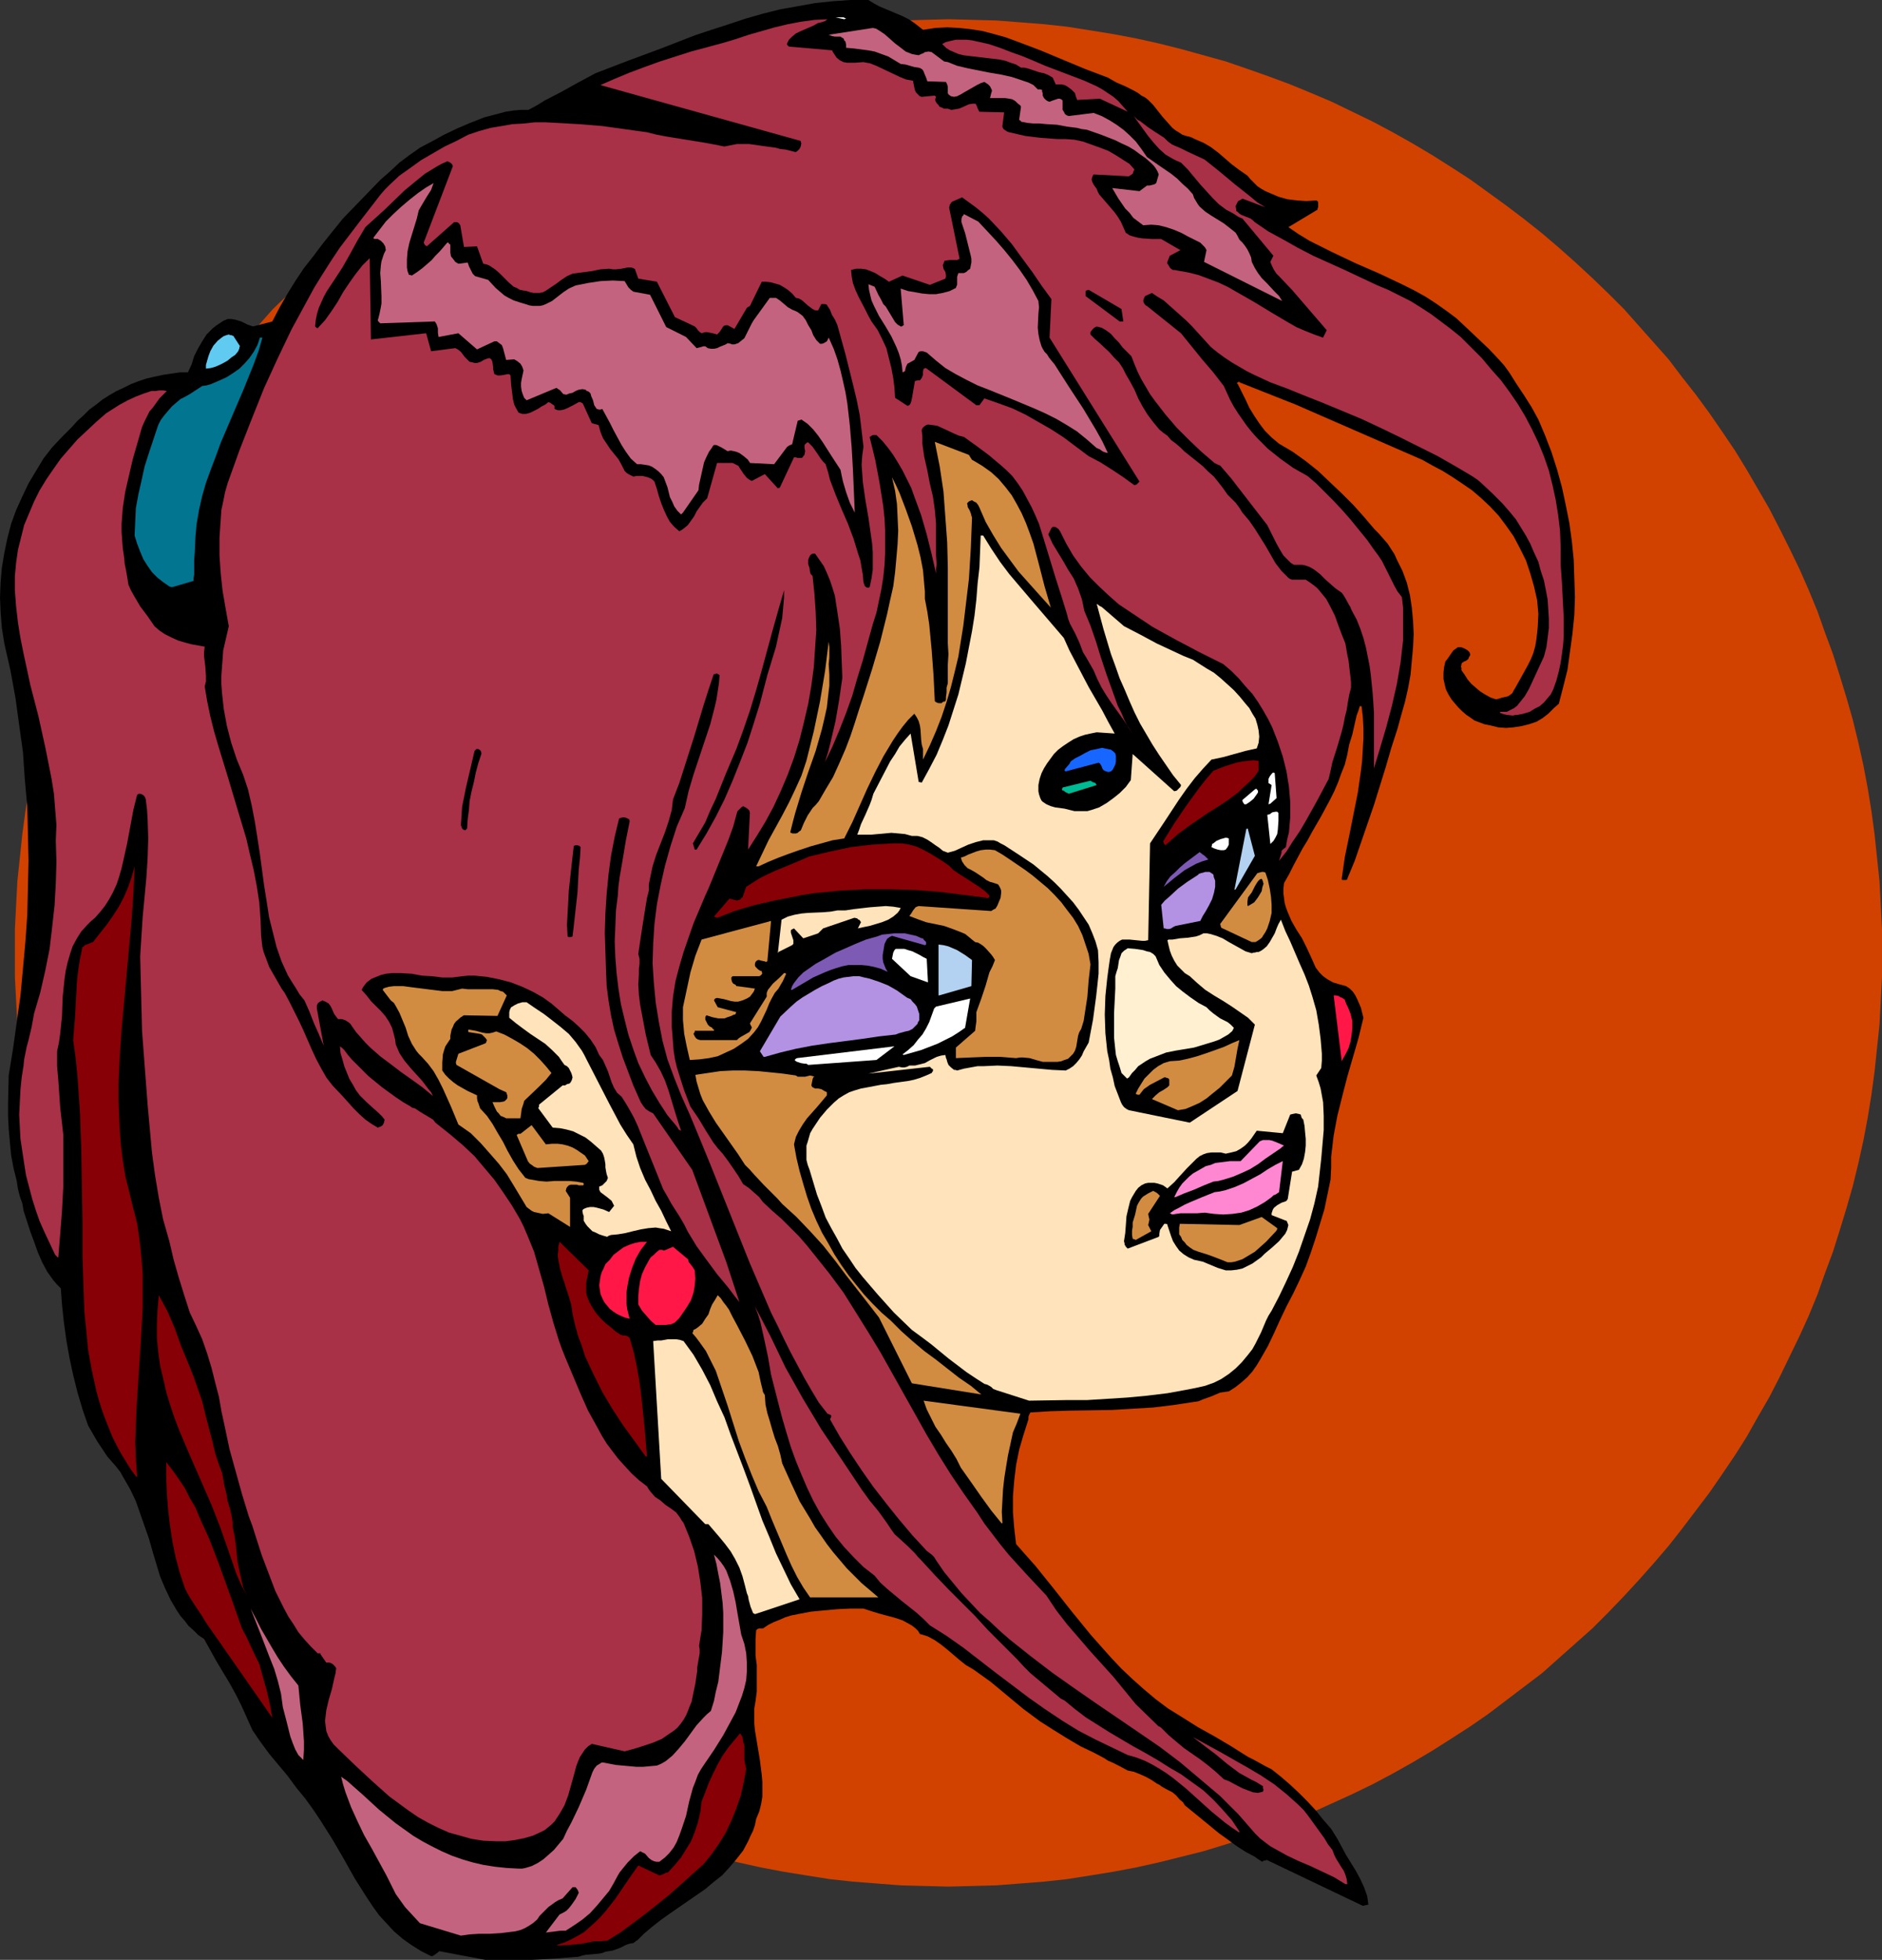 <?xml version="1.0" encoding="UTF-8" standalone="no"?>
<svg
   version="1.0"
   width="129.724mm"
   height="135.005mm"
   id="svg70"
   sodipodi:docname="Pointy Ear.wmf"
   xmlns:inkscape="http://www.inkscape.org/namespaces/inkscape"
   xmlns:sodipodi="http://sodipodi.sourceforge.net/DTD/sodipodi-0.dtd"
   xmlns="http://www.w3.org/2000/svg"
   xmlns:svg="http://www.w3.org/2000/svg">
  <rect width="100%" height="100%" fill="#333333" stroke="none"/>
  <sodipodi:namedview
     id="namedview70"
     pagecolor="#ffffff"
     bordercolor="#000000"
     borderopacity="0.25"
     inkscape:showpageshadow="2"
     inkscape:pageopacity="0.0"
     inkscape:pagecheckerboard="0"
     inkscape:deskcolor="#d1d1d1"
     inkscape:document-units="mm" />
  <defs
     id="defs1">
    <pattern
       id="WMFhbasepattern"
       patternUnits="userSpaceOnUse"
       width="6"
       height="6"
       x="0"
       y="0" />
  </defs>
  <path
     style="fill:#d14200;fill-opacity:1;fill-rule:evenodd;stroke:none"
     d="m 247.086,5.009 6.302,0.162 6.141,0.162 6.302,0.485 6.141,0.485 5.979,0.646 6.141,0.969 5.979,0.969 5.979,1.131 5.818,1.293 5.818,1.454 5.818,1.616 5.818,1.616 5.656,1.939 5.494,1.939 5.656,2.1 5.494,2.262 5.333,2.262 5.333,2.585 5.333,2.585 5.171,2.747 5.171,2.908 5.171,3.07 4.848,3.07 5.01,3.232 4.686,3.393 4.686,3.393 4.686,3.555 4.686,3.716 4.363,3.716 4.363,3.878 4.363,4.039 4.202,4.039 4.04,4.039 3.878,4.363 3.878,4.363 3.878,4.363 3.555,4.686 3.555,4.524 3.555,4.847 3.232,4.686 3.394,5.009 3.07,5.009 2.909,5.009 2.909,5.009 2.747,5.332 2.586,5.17 2.586,5.332 2.424,5.494 2.262,5.494 1.939,5.494 2.101,5.655 1.778,5.655 1.778,5.817 1.616,5.655 1.454,5.978 1.293,5.817 1.131,5.978 0.97,5.978 0.808,5.978 0.646,6.14 0.646,6.14 0.323,6.14 0.323,6.301 v 6.301 6.14 l -0.323,6.301 -0.323,6.14 -0.646,6.14 -0.646,6.14 -0.808,5.978 -0.97,5.978 -1.131,5.978 -1.293,5.817 -1.454,5.978 -1.616,5.655 -1.778,5.817 -1.778,5.655 -2.101,5.655 -1.939,5.494 -2.262,5.494 -2.424,5.332 -2.586,5.332 -2.586,5.332 -2.747,5.332 -2.909,5.009 -2.909,5.17 -3.07,4.847 -3.394,5.009 -3.232,4.686 -3.555,4.686 -3.555,4.686 -3.555,4.524 -3.878,4.524 -3.878,4.363 -3.878,4.201 -4.04,4.201 -4.202,4.201 -4.363,3.878 -4.363,3.878 -4.363,3.878 -4.686,3.555 -4.686,3.555 -4.686,3.555 -4.686,3.232 -5.01,3.232 -4.848,3.07 -5.171,3.07 -5.171,2.908 -5.171,2.747 -5.333,2.585 -5.333,2.424 -5.333,2.424 -5.494,2.262 -5.656,2.1 -5.494,2.1 -5.656,1.777 -5.818,1.777 -5.818,1.454 -5.818,1.454 -5.818,1.293 -5.979,1.131 -5.979,0.969 -6.141,0.969 -5.979,0.646 -6.141,0.485 -6.302,0.485 -6.141,0.162 -6.302,0.162 -6.302,-0.162 -6.141,-0.162 -6.302,-0.485 -6.141,-0.485 -5.979,-0.646 -6.141,-0.969 -5.979,-0.969 -5.979,-1.131 -5.818,-1.293 -5.818,-1.454 -5.818,-1.454 -5.818,-1.777 -5.656,-1.777 -5.494,-2.1 -5.656,-2.1 -5.494,-2.262 -5.333,-2.424 -5.333,-2.424 -5.333,-2.585 -5.171,-2.747 -5.171,-2.908 -5.171,-3.07 -4.848,-3.07 -5.01,-3.232 -4.686,-3.232 -4.686,-3.555 -4.686,-3.555 -4.686,-3.555 -4.363,-3.878 -4.363,-3.878 -4.363,-3.878 -4.04,-4.201 -4.202,-4.201 -3.878,-4.201 -3.878,-4.363 -3.878,-4.524 -3.555,-4.524 -3.555,-4.686 -3.555,-4.686 -3.232,-4.686 -3.232,-5.009 -3.232,-4.847 -2.909,-5.17 -2.909,-5.009 -2.747,-5.332 -2.586,-5.332 -2.586,-5.332 -2.424,-5.332 -2.262,-5.494 -1.939,-5.494 -2.101,-5.655 -1.778,-5.655 -1.778,-5.817 -1.616,-5.655 -1.454,-5.978 -1.131,-5.817 -1.293,-5.978 -0.97,-5.978 -0.808,-5.978 -0.646,-6.14 -0.646,-6.14 -0.323,-6.14 -0.323,-6.301 v -6.14 -6.301 l 0.323,-6.301 0.323,-6.14 0.646,-6.14 0.646,-6.14 0.808,-5.978 0.97,-5.978 1.293,-5.978 1.131,-5.817 1.454,-5.978 1.616,-5.655 1.778,-5.817 1.778,-5.655 2.101,-5.655 1.939,-5.494 2.262,-5.494 2.424,-5.494 2.586,-5.332 2.586,-5.17 2.747,-5.332 2.909,-5.009 2.909,-5.009 3.232,-5.009 3.232,-5.009 3.232,-4.686 3.555,-4.847 3.555,-4.524 3.555,-4.686 3.878,-4.363 3.878,-4.363 3.878,-4.363 4.202,-4.039 4.04,-4.039 4.363,-4.039 4.363,-3.878 4.363,-3.716 4.686,-3.716 4.686,-3.555 4.686,-3.393 4.686,-3.393 5.01,-3.232 4.848,-3.07 5.171,-3.07 5.171,-2.908 5.171,-2.747 5.333,-2.585 5.333,-2.585 5.333,-2.262 5.494,-2.262 5.656,-2.1 5.494,-1.939 5.656,-1.939 5.818,-1.616 5.818,-1.616 5.818,-1.454 5.818,-1.293 5.979,-1.131 5.979,-0.969 6.141,-0.969 5.979,-0.646 6.141,-0.485 6.302,-0.485 6.141,-0.162 z"
     id="path1" />
  <path
     style="fill:#000000;fill-opacity:1;fill-rule:evenodd;stroke:none"
     d="m 126.371,510.254 h 5.979 6.302 l 5.979,-0.323 6.141,-0.485 0.97,-0.323 0.808,-0.162 1.778,-0.162 1.778,-0.162 0.808,-0.162 0.808,-0.323 0.97,-0.162 0.97,-0.162 1.778,-0.646 1.616,-0.808 0.97,-0.323 0.97,-0.162 0.485,-0.323 0.162,-0.162 0.162,-0.162 h 0.162 l 1.778,-1.777 2.101,-1.777 2.262,-1.777 2.262,-1.616 4.686,-3.232 4.686,-3.232 2.101,-1.777 2.262,-1.777 1.939,-2.1 1.778,-2.1 1.778,-2.262 1.293,-2.424 0.646,-1.454 0.646,-1.293 0.485,-1.454 0.323,-1.616 0.808,-1.939 0.485,-1.939 0.323,-1.939 v -1.777 -2.1 l -0.162,-1.777 -0.485,-3.878 -0.646,-3.878 -0.646,-3.878 -0.162,-1.777 v -1.939 -1.939 l 0.323,-1.939 0.323,-2.424 v -2.424 -4.524 l -0.323,-2.424 v -2.262 -2.1 l 0.162,-2.262 0.323,-0.323 0.485,-0.162 h 0.97 l 1.454,-0.969 1.293,-0.646 1.616,-0.646 1.454,-0.646 1.616,-0.485 1.616,-0.323 3.394,-0.646 3.394,-0.323 3.555,-0.323 3.394,-0.162 h 3.394 l 1.939,0.646 2.101,0.646 4.202,1.131 1.939,0.646 1.778,0.969 0.808,0.485 0.808,0.646 0.646,0.646 0.485,0.808 1.131,0.323 0.97,0.323 1.778,0.969 1.616,1.131 1.616,1.293 3.232,2.747 1.616,1.293 1.939,1.131 4.525,3.232 8.565,7.109 4.363,3.232 3.555,2.262 3.394,2.1 3.555,2.1 3.717,1.777 2.424,1.293 0.97,0.646 1.131,0.485 1.939,0.969 2.101,1.131 1.616,0.323 1.616,0.646 1.454,0.646 1.454,0.808 1.454,0.969 0.646,0.323 0.646,0.485 1.454,0.808 1.293,0.646 0.97,0.808 0.97,1.131 0.808,0.646 0.485,0.808 4.363,3.555 4.525,3.716 2.262,1.616 2.424,1.777 2.262,1.454 2.424,1.293 0.646,0.485 0.485,0.323 0.323,0.162 0.323,0.323 0.646,-0.323 h 0.323 l 0.323,-0.162 v 0 l 25.048,11.957 1.454,-0.323 -0.162,-1.131 -0.162,-1.131 -0.808,-2.262 -0.97,-2.1 -1.131,-2.1 -2.586,-4.201 -1.131,-2.1 -1.131,-2.1 -1.616,-2.585 -2.101,-2.424 -1.939,-2.424 -2.101,-2.262 -2.262,-2.262 -2.424,-2.262 -2.262,-1.939 -2.424,-1.939 -1.616,-0.808 -1.454,-0.808 -1.454,-0.808 -1.616,-0.808 -4.363,-2.747 -4.363,-2.585 -4.363,-2.424 -4.363,-2.747 -3.394,-2.1 -3.232,-2.424 -3.07,-2.585 -2.909,-2.585 -2.909,-2.747 -2.747,-2.908 -2.586,-2.908 -2.586,-2.908 -5.01,-6.14 -4.848,-6.14 -4.686,-5.817 -2.586,-2.908 -2.424,-2.747 -0.485,-4.201 -0.323,-4.039 v -4.201 l 0.323,-4.039 0.485,-4.039 0.808,-4.039 1.131,-3.878 1.293,-4.039 v -0.646 l 0.162,-0.485 0.162,-0.323 0.162,-0.323 5.171,-0.323 5.333,-0.162 10.666,-0.162 5.333,-0.323 5.494,-0.323 5.333,-0.646 5.333,-0.808 1.131,-0.162 1.131,-0.485 2.262,-0.808 2.262,-0.969 1.131,-0.162 1.131,-0.162 1.778,-1.131 1.616,-1.293 1.454,-1.293 1.293,-1.454 1.131,-1.616 0.97,-1.616 1.939,-3.393 1.616,-3.393 1.616,-3.555 1.616,-3.393 1.778,-3.393 1.616,-3.393 1.616,-3.555 1.293,-3.555 1.293,-3.878 1.131,-3.716 1.131,-3.716 0.808,-3.878 0.808,-3.878 0.162,-3.07 v -2.908 l 0.646,-5.494 0.97,-5.17 1.293,-5.17 1.293,-5.009 1.454,-5.009 1.454,-5.009 1.293,-5.332 -0.646,-2.585 -0.485,-1.131 -0.485,-1.131 -0.485,-0.969 -0.646,-0.969 -0.808,-0.808 -0.97,-0.646 -1.778,-0.485 -1.616,-0.485 -1.454,-0.808 -1.131,-0.808 -0.97,-0.969 -0.97,-1.293 -0.646,-1.454 -0.646,-1.454 -1.131,-2.424 -1.131,-2.262 -1.454,-2.262 -1.293,-2.262 -0.97,-2.262 -0.485,-1.293 -0.323,-1.131 -0.162,-1.293 -0.162,-1.131 v -1.293 l 0.162,-1.454 1.293,-2.262 1.131,-2.262 2.424,-4.524 1.293,-2.1 1.131,-2.1 2.424,-4.201 2.262,-4.201 1.131,-2.262 0.97,-2.262 0.808,-2.262 0.97,-2.424 0.646,-2.585 0.485,-2.585 0.808,-2.585 1.131,-5.009 0.485,-1.293 0.323,-1.131 h 0.485 l 0.323,2.747 0.162,2.908 v 2.747 l -0.162,2.747 -0.162,2.908 -0.323,2.747 -0.808,5.655 -1.131,5.655 -1.131,5.655 -1.131,5.494 -0.808,5.655 v 0.162 l 0.162,0.162 h 0.485 0.485 l 0.323,-0.162 v -0.162 l 1.939,-4.686 1.616,-4.686 3.394,-9.856 3.07,-9.856 1.454,-5.009 1.616,-5.009 0.97,-3.555 0.97,-3.393 0.808,-3.555 0.646,-3.555 0.323,-3.555 0.323,-3.555 0.162,-3.393 -0.162,-3.555 -0.323,-3.393 -0.485,-3.232 -0.808,-3.232 -1.131,-3.07 -1.454,-2.908 -0.646,-1.454 -1.778,-2.747 -1.131,-1.293 -1.131,-1.293 -1.131,-1.131 -2.747,-3.232 -2.747,-3.07 -3.07,-3.07 -3.07,-2.908 -3.07,-2.908 -3.232,-2.585 -3.394,-2.424 -3.555,-2.1 -0.97,-0.808 -0.97,-0.808 -1.778,-1.777 -1.454,-1.939 -1.293,-1.939 -1.293,-2.1 -0.97,-2.1 -2.101,-4.201 h -0.162 v -0.162 l 0.323,-0.162 0.162,-0.162 h 0.162 v 0.162 l 14.706,5.817 32.966,14.38 2.586,1.454 2.747,1.454 2.586,1.616 2.424,1.616 2.586,1.777 2.262,1.939 2.424,2.262 2.262,2.424 1.939,2.585 1.939,2.747 1.616,3.07 1.616,3.232 1.131,3.393 0.97,3.393 0.808,3.555 0.323,3.555 -0.162,3.393 -0.162,1.616 -0.162,1.454 -0.323,1.939 -0.485,1.777 -0.646,1.616 -0.808,1.616 -1.616,2.908 -1.616,2.908 -0.485,0.808 -0.323,0.646 -0.646,0.485 -0.485,0.323 -1.454,0.323 -1.616,0.485 -1.454,-0.485 -1.454,-0.808 -1.293,-0.808 -1.131,-0.969 -1.131,-0.969 -0.97,-1.131 -0.808,-1.293 -0.808,-1.131 v -0.646 l -0.162,-0.323 0.162,-0.323 v -0.323 l 0.162,-0.323 0.323,-0.162 0.162,-0.162 0.485,-0.162 0.646,-0.485 0.162,-0.485 0.323,-0.485 v -0.323 l -0.162,-0.485 -0.485,-0.485 -0.808,-0.485 -0.808,-0.323 h -0.485 -0.485 l -0.646,0.485 -0.485,0.323 -0.808,1.131 -0.646,0.969 -0.646,0.808 -0.323,1.454 -0.162,1.454 v 1.616 l 0.323,1.454 0.323,1.293 0.646,1.293 0.808,1.293 0.808,0.969 0.97,1.131 0.97,0.969 1.131,0.969 0.97,0.646 1.131,0.808 1.293,0.485 1.293,0.485 1.616,0.323 1.939,0.485 2.101,0.162 1.939,-0.162 2.101,-0.323 1.939,-0.485 1.939,-0.646 1.616,-0.969 1.454,-1.131 0.808,-0.808 0.646,-0.646 1.293,-1.131 1.131,-4.363 1.131,-4.524 0.646,-4.686 0.646,-4.686 0.485,-4.847 0.162,-4.686 -0.162,-4.847 -0.162,-4.847 -0.485,-4.847 -0.646,-4.686 -0.97,-4.847 -0.97,-4.524 -1.293,-4.686 -1.454,-4.524 -1.616,-4.201 -1.778,-4.201 -1.778,-3.232 -1.939,-3.07 -1.939,-2.908 -1.939,-3.07 -1.293,-1.777 -1.293,-1.454 -2.747,-2.908 -2.909,-2.747 -3.07,-2.908 -2.424,-2.262 -2.586,-1.939 -2.747,-1.939 -2.747,-1.777 -2.909,-1.616 -2.909,-1.454 -6.141,-2.908 -6.302,-2.747 -6.141,-2.908 -2.909,-1.454 -2.909,-1.454 -2.909,-1.777 -2.586,-1.777 7.272,-4.363 0.323,-0.162 v -0.323 l 0.162,-0.323 v -0.969 -0.323 l -0.162,-0.323 -0.323,-0.162 -2.586,0.162 -2.424,-0.162 -2.586,-0.323 -2.262,-0.646 -2.262,-0.969 -1.131,-0.485 -1.131,-0.646 -0.97,-0.646 -0.808,-0.808 -0.97,-0.969 -0.808,-0.969 -2.101,-1.454 -1.939,-1.454 -3.555,-3.07 -1.939,-1.454 -1.939,-1.131 -2.262,-0.969 -0.97,-0.485 -1.293,-0.323 -0.97,-0.323 -0.97,-0.646 -0.808,-0.485 -0.808,-0.646 -1.293,-1.454 -1.293,-1.454 -2.424,-3.07 -1.293,-1.293 -0.808,-0.646 -0.97,-0.485 -0.808,-0.646 -1.131,-0.646 -2.262,-1.131 -2.262,-0.969 -1.131,-0.646 -1.131,-0.646 -5.979,-2.262 -5.818,-2.424 -5.818,-2.424 -5.979,-2.262 -3.07,-1.131 -2.909,-0.808 -3.07,-0.808 -3.07,-0.485 -3.07,-0.323 -3.07,-0.162 -3.07,0.162 -3.232,0.485 -2.262,-1.777 -1.454,-0.969 -1.616,-0.808 -3.07,-1.293 -3.07,-1.293 -1.454,-0.808 L 226.24,0 h -4.686 l -4.686,0.323 -4.525,0.485 -4.525,0.808 -4.525,0.808 -4.525,1.131 -4.525,1.293 -4.363,1.454 -4.525,1.454 -4.363,1.454 -8.726,3.393 -8.726,3.232 -4.202,1.616 -4.202,1.616 -4.525,2.424 -4.363,2.424 -4.363,2.262 -2.101,1.293 -2.101,1.131 h -1.939 l -1.939,0.162 -2.101,0.323 -1.778,0.485 -3.717,0.969 -3.717,1.454 -3.394,1.454 -3.394,1.616 -3.232,1.777 -3.07,1.616 -2.747,1.939 -2.586,1.939 -2.424,2.262 -2.586,2.262 -4.848,5.009 -4.848,5.009 -2.747,3.393 -2.586,3.232 -2.424,3.232 -2.424,3.07 -2.262,3.393 -2.101,3.393 -1.939,3.393 -1.939,3.716 -5.01,1.293 -1.454,-0.485 -1.616,-0.808 -1.616,-0.485 -0.97,-0.162 h -0.97 l -1.131,0.485 -0.97,0.646 -0.97,0.646 -0.808,0.646 -0.808,0.808 -0.808,0.808 -1.131,1.777 -1.131,1.939 -0.97,1.939 -0.646,2.1 -0.97,2.1 h -2.101 l -2.262,0.323 -2.101,0.323 -2.262,0.485 -2.101,0.485 -1.939,0.646 -2.101,0.808 -1.939,0.969 -1.778,0.808 -1.939,1.131 -1.778,1.131 -1.616,1.293 -1.778,1.293 -1.454,1.454 -1.616,1.454 -1.454,1.616 -2.586,2.585 -2.586,2.747 -2.262,2.908 -1.939,3.232 -1.939,3.232 -1.616,3.393 -1.616,3.555 -1.293,3.555 -0.97,3.716 -0.808,3.878 -0.646,3.878 -0.323,3.716 L 0,155.597 l 0.162,3.878 0.323,4.039 0.646,4.039 1.616,7.109 1.293,7.109 0.97,7.109 0.97,6.948 0.485,7.109 0.646,7.109 0.162,6.948 0.162,7.109 -0.162,7.109 -0.162,6.948 -0.485,6.948 -0.646,7.109 -0.646,6.948 -0.97,6.948 -0.97,6.948 -1.131,6.948 -0.162,7.109 v 3.393 l 0.162,3.393 0.323,3.555 0.323,3.393 0.646,3.393 0.808,3.232 0.162,1.131 0.162,0.969 0.485,1.939 0.646,1.777 0.162,0.969 0.162,0.969 1.778,5.494 0.97,2.585 0.97,2.747 1.131,2.585 1.293,2.424 0.808,1.131 0.808,1.131 0.97,1.131 0.97,0.969 0.323,4.363 0.485,4.524 0.646,4.686 0.808,4.524 0.97,4.524 1.131,4.524 1.293,4.363 1.454,4.201 2.424,4.201 2.586,3.878 1.131,1.293 1.131,1.293 1.131,1.454 0.808,1.454 1.778,3.07 1.454,3.07 1.131,3.232 1.131,3.232 1.131,3.232 0.97,3.393 0.97,3.232 0.97,3.232 1.293,3.07 1.454,3.07 1.616,2.747 0.97,1.454 1.131,1.293 0.97,1.293 1.293,1.131 1.293,1.293 1.454,0.969 3.232,5.817 3.394,5.655 1.616,2.908 1.454,2.908 1.454,3.232 1.454,3.232 2.101,3.07 2.262,3.07 4.848,5.817 2.262,3.07 2.262,2.747 2.101,2.908 1.939,2.908 3.07,4.847 2.909,5.009 2.909,5.17 3.07,4.847 1.616,2.424 1.616,2.262 1.939,2.1 1.939,2.1 2.262,1.939 2.262,1.616 2.586,1.616 2.586,1.293 h 0.323 l 0.323,-0.162 0.485,-0.323 0.646,-0.485 0.323,-0.323 z"
     id="path2" />
  <path
     style="fill:#870005;fill-opacity:1;fill-rule:evenodd;stroke:none"
     d="m 145.278,506.538 3.07,-0.162 3.232,-0.323 3.232,-0.646 h 1.616 l 1.778,-0.162 3.394,-2.1 3.07,-2.262 3.232,-2.424 3.07,-2.424 3.232,-2.585 2.909,-2.585 6.141,-5.494 2.101,-2.585 1.939,-2.747 1.778,-2.908 1.454,-3.07 1.293,-3.232 1.131,-3.232 0.808,-3.555 0.646,-3.555 -0.323,-1.293 -0.162,-1.131 v -2.424 -1.131 l -0.323,-1.131 -0.162,-1.131 -0.646,-0.969 -1.454,1.777 -1.616,1.939 -1.454,2.1 -1.293,2.262 -1.131,2.262 -1.131,2.424 -0.97,2.585 -0.97,2.424 -0.323,2.747 -0.646,2.747 -0.808,2.424 -0.97,2.424 -1.293,2.1 -1.293,2.1 -1.616,1.939 -1.778,1.939 -0.646,0.162 -0.646,0.323 -0.323,0.162 -0.646,0.162 -5.494,-2.585 -1.939,2.747 -2.101,3.07 -2.101,3.07 -2.424,3.07 -1.293,1.454 -1.293,1.293 -1.454,1.293 -1.454,1.293 -1.616,0.969 -1.778,0.969 -1.778,0.808 -1.939,0.646 z"
     id="path3" />
  <path
     style="fill:#c4637f;fill-opacity:1;fill-rule:evenodd;stroke:none"
     d="m 120.069,503.953 1.131,-0.162 1.131,-0.162 2.586,-0.162 h 2.747 l 2.747,-0.162 2.586,-0.323 1.293,-0.162 1.293,-0.323 1.131,-0.485 1.131,-0.646 0.97,-0.646 1.131,-0.969 0.646,-0.969 0.808,-0.808 1.454,-1.454 1.778,-1.293 0.808,-0.485 1.131,-0.485 2.586,-2.908 h 0.808 l 0.485,0.646 0.162,0.323 0.162,0.485 -0.808,1.616 -1.131,1.616 -0.646,0.808 -0.646,0.646 -0.808,0.485 -0.97,0.485 -3.555,4.686 1.293,-0.162 2.586,-0.323 h 1.293 l 2.262,-1.454 2.101,-1.454 1.939,-1.616 1.778,-1.939 1.616,-1.939 1.616,-1.939 1.131,-1.939 1.131,-2.1 0.485,-0.808 0.646,-0.808 1.454,-1.777 1.616,-1.616 1.616,-1.293 0.646,0.323 0.646,0.323 0.97,1.131 0.646,0.485 0.646,0.323 0.646,0.162 h 0.808 l 1.454,-1.131 1.131,-1.131 1.131,-1.454 0.808,-1.454 0.646,-1.616 0.646,-1.777 1.131,-3.393 0.808,-3.716 0.97,-3.555 0.646,-1.616 0.646,-1.777 0.808,-1.454 0.97,-1.454 2.424,-3.555 2.424,-3.878 2.101,-3.878 1.131,-2.1 0.808,-2.1 0.808,-2.1 0.646,-2.1 0.485,-2.1 0.162,-2.262 v -2.262 l -0.162,-2.424 -0.485,-2.424 -0.808,-2.424 -0.485,-2.747 -0.485,-2.747 -0.485,-2.908 -0.646,-2.908 -0.808,-2.747 -0.485,-1.293 -0.485,-1.293 -0.646,-1.131 -0.808,-1.131 -0.808,-0.969 -0.97,-0.969 0.646,2.424 0.485,2.585 0.485,2.424 0.323,2.585 0.323,2.585 0.162,2.585 v 5.009 l -0.323,5.17 -0.646,5.17 -0.323,2.585 -0.646,2.585 -0.485,2.424 -0.808,2.585 -0.97,0.808 -0.97,0.969 -1.778,1.939 -3.07,4.201 -1.616,1.939 -1.616,1.777 -1.778,1.454 -1.131,0.646 -1.131,0.485 -1.778,0.162 -1.778,0.162 h -1.778 l -1.778,-0.162 -3.555,-0.323 -3.394,-0.646 h -0.323 l -0.485,0.323 -0.808,0.485 -0.646,0.808 -0.485,0.969 -0.808,2.262 -0.808,2.262 -1.939,4.524 -1.939,4.039 -1.131,2.1 -0.97,2.1 -2.424,2.908 -1.454,1.293 -1.293,1.131 -1.454,0.969 -1.616,0.808 -1.616,0.485 -0.808,0.162 h -0.97 l -3.07,-0.162 -3.07,-0.323 -3.07,-0.485 -2.747,-0.646 -2.747,-0.808 -2.747,-0.969 -2.586,-1.131 -2.586,-1.293 -2.424,-1.293 -2.424,-1.454 -2.262,-1.616 -2.262,-1.616 -4.363,-3.555 -4.04,-3.716 -2.747,-2.424 -1.454,-1.293 -1.616,-1.131 0.485,1.939 0.646,2.1 1.454,3.878 1.616,3.555 1.778,3.716 1.939,3.393 1.939,3.555 1.939,3.555 1.778,3.555 0.646,1.293 0.808,1.131 1.616,2.262 1.939,2.1 1.939,2.1 z"
     id="path4" />
  <path
     style="fill:#a83047;fill-opacity:1;fill-rule:evenodd;stroke:none"
     d="m 350.995,490.542 -0.162,-1.293 -0.323,-1.131 -0.485,-1.131 -0.646,-0.969 -1.293,-2.1 -0.485,-0.969 -0.485,-1.293 -1.131,-1.454 -0.97,-1.616 -2.101,-2.908 -2.101,-2.908 -1.131,-1.454 -1.293,-1.293 -3.232,-2.908 -3.232,-2.585 -3.394,-2.262 -3.555,-2.1 -7.11,-4.039 -7.11,-3.878 5.979,4.524 2.909,2.424 3.232,2.424 1.454,0.808 1.454,0.808 1.616,0.808 1.293,0.808 0.323,0.162 v 0.485 l 0.162,0.485 -0.162,0.485 -0.646,0.162 -0.646,0.162 -1.293,-0.162 -1.293,-0.485 -1.293,-0.485 -1.293,-0.646 -2.424,-1.293 -1.293,-0.485 -2.101,-1.939 -1.939,-1.616 -2.101,-1.616 -2.101,-1.454 -2.101,-1.454 -1.939,-1.616 -2.101,-1.777 -1.939,-1.939 -0.485,-0.323 h -0.162 v 0 l -5.979,-5.817 -2.909,-3.555 -2.909,-3.555 -6.141,-6.786 -2.909,-3.393 -3.07,-3.555 -2.747,-3.555 -2.586,-3.878 -5.01,-5.332 -4.848,-5.332 -2.101,-2.585 -2.101,-2.747 -2.101,-2.747 -1.778,-2.747 -3.555,-5.009 -3.394,-5.009 -3.232,-5.17 -3.07,-5.17 -11.958,-21.328 -3.232,-5.332 -3.232,-5.17 -3.232,-5.17 -3.717,-5.009 -3.878,-4.847 -1.939,-2.424 -2.101,-2.424 -2.262,-2.262 -2.262,-2.262 -2.424,-2.1 -2.424,-2.262 -0.97,-1.293 -1.454,-1.293 -1.293,-1.131 -1.454,-0.969 -1.131,-1.939 -1.293,-1.939 -1.454,-2.1 -1.454,-1.939 -1.293,-1.454 -1.131,-1.454 -1.939,-3.07 -1.939,-3.232 -2.101,-3.07 -1.616,-4.201 -1.293,-4.039 -0.646,-2.1 -0.485,-2.1 -0.323,-2.1 -0.162,-2.1 -0.162,-2.1 -0.162,-1.939 v -4.039 l 0.323,-3.878 0.646,-4.039 0.97,-3.716 1.131,-3.878 1.293,-3.716 1.293,-3.716 3.07,-7.271 0.808,-1.777 0.808,-1.939 1.454,-3.555 1.454,-3.555 1.454,-3.555 1.293,-3.555 0.97,-3.555 0.162,-0.485 0.485,-0.485 0.485,-0.485 0.485,-0.323 0.646,0.323 0.485,0.323 0.485,0.485 0.162,0.646 v -0.162 l -0.485,9.695 2.262,-3.555 2.262,-3.716 2.101,-3.878 1.939,-4.201 1.778,-4.201 1.616,-4.363 1.454,-4.686 1.131,-4.524 1.131,-4.847 0.808,-4.686 0.646,-4.847 0.323,-4.847 0.323,-4.847 -0.162,-4.686 -0.323,-4.686 -0.485,-4.686 -0.485,-0.485 -0.162,-0.485 -0.162,-1.131 -0.323,-0.969 v -1.131 l 0.162,-0.485 0.162,-0.323 0.162,-0.323 0.323,-0.323 0.485,-0.162 h 0.485 l 1.131,1.616 1.131,1.616 0.808,1.777 0.808,1.939 0.646,1.939 0.646,2.1 0.323,2.1 0.323,2.1 0.646,4.363 0.323,4.363 0.162,4.363 0.162,4.039 -0.808,5.655 -0.97,5.655 -0.646,2.747 -0.646,2.747 -0.646,2.585 -0.808,2.585 1.939,-4.039 1.778,-4.201 1.778,-4.524 1.616,-4.524 1.293,-4.524 1.454,-4.686 2.586,-9.371 0.97,-3.07 0.646,-3.07 0.646,-3.07 0.485,-3.07 0.323,-3.07 0.162,-3.07 v -3.07 -3.07 l -0.162,-3.07 -0.323,-3.07 -0.485,-3.07 -0.485,-3.07 -1.131,-5.978 -1.454,-5.978 0.808,-0.485 h 0.97 l 1.616,1.616 1.454,1.777 1.293,1.777 1.293,2.1 1.131,1.939 1.131,2.262 1.131,2.262 0.808,2.262 1.778,4.847 1.454,5.009 1.293,5.17 1.131,5.009 v -1.131 l 0.162,-1.293 -0.162,-2.262 v -2.262 -2.585 -1.777 -1.777 l -0.323,-3.555 -0.485,-3.393 -0.808,-3.393 -0.646,-3.393 -0.808,-3.555 -0.485,-3.393 v -1.777 l -0.162,-1.777 0.162,-0.485 0.485,-0.485 0.485,-0.323 0.485,-0.162 1.293,0.162 1.131,0.162 2.101,0.969 2.424,1.131 1.131,0.485 1.293,0.323 3.394,2.424 3.232,2.424 3.07,2.585 1.454,1.293 1.454,1.454 1.454,1.939 1.293,1.939 1.131,2.1 1.131,2.1 0.97,2.1 0.97,2.262 1.454,4.686 2.909,9.533 1.454,4.524 1.454,4.686 0.323,1.293 0.485,1.293 1.293,2.424 1.131,2.424 0.485,1.293 0.485,1.293 0.808,1.293 0.646,1.131 0.646,1.131 0.646,1.131 0.97,2.262 1.131,2.262 1.293,2.1 1.293,1.939 2.909,4.039 1.293,1.939 1.293,1.939 -1.131,-1.616 -0.97,-1.777 -0.808,-1.939 -0.97,-1.939 -1.454,-4.039 -1.454,-4.039 -1.454,-4.363 -1.293,-4.201 -1.454,-4.201 -1.616,-3.878 -0.323,-1.616 -0.323,-1.454 -0.97,-2.747 -1.131,-2.585 -1.454,-2.262 -1.293,-2.262 -2.747,-4.524 -1.131,-2.424 0.808,-1.616 0.323,-0.323 h 0.323 0.323 l 0.323,0.162 0.485,0.323 0.485,0.646 1.616,3.232 1.778,3.07 2.101,2.908 2.262,2.747 2.424,2.424 2.586,2.424 2.586,2.262 2.909,1.939 2.909,1.939 2.909,1.939 6.141,3.393 6.141,3.232 6.141,3.07 2.101,1.777 1.939,1.939 1.778,2.1 1.778,1.939 1.454,2.1 1.293,2.1 1.293,2.262 1.131,2.262 1.454,3.716 1.293,3.878 0.97,3.878 0.646,4.039 0.323,3.878 v 1.939 2.1 l -0.162,1.939 -0.162,1.939 -0.485,1.939 -0.323,1.939 -0.646,0.485 -0.323,0.323 -0.162,0.162 v 0.485 l -0.646,2.1 1.939,-2.424 1.616,-2.585 1.778,-2.585 1.616,-2.747 3.07,-5.494 2.909,-5.494 0.485,-2.1 0.485,-2.262 1.293,-4.039 1.131,-3.878 0.485,-1.939 0.323,-1.777 0.485,-1.939 0.323,-2.1 0.323,-1.777 0.485,-1.939 v -1.454 l -0.162,-1.454 -0.323,-2.747 -0.162,-1.454 -0.323,-1.454 -0.485,-2.908 -0.97,-2.424 -0.97,-2.585 -0.808,-2.262 -1.131,-2.262 -1.131,-2.1 -1.454,-1.777 -0.808,-0.969 -0.97,-0.808 -1.131,-0.808 -0.97,-0.646 h -1.293 -1.293 -0.97 l -0.485,-0.162 -0.485,-0.323 -1.778,-1.777 -1.616,-2.1 -1.293,-2.262 -1.293,-2.262 -2.747,-4.363 -1.454,-2.1 -1.778,-2.1 -0.808,-1.293 -0.97,-1.293 -1.131,-1.131 -0.97,-0.969 -1.131,-1.616 -1.131,-1.454 -1.293,-1.616 -1.454,-1.293 -1.454,-1.454 -1.616,-1.293 -3.232,-2.585 -0.97,-0.969 -1.131,-0.969 -1.293,-0.969 -0.97,-1.131 -1.131,-0.808 -0.97,-0.808 -1.616,-1.939 -1.454,-1.939 -1.293,-2.1 -1.131,-2.1 -0.97,-2.262 -1.131,-2.1 -1.131,-1.939 -0.808,-1.616 -0.97,-1.454 -1.293,-1.293 -1.131,-1.293 -2.586,-2.424 -1.293,-1.131 -1.131,-1.131 v -0.646 l 0.485,-0.646 0.485,-0.485 0.646,-0.323 0.646,0.162 0.646,0.162 1.131,0.646 1.293,0.969 0.97,1.131 1.131,1.131 0.97,1.293 1.131,1.131 1.131,1.131 0.808,2.1 0.808,1.939 0.97,1.939 1.131,1.939 1.131,1.939 1.293,1.777 2.747,3.555 2.909,3.393 3.232,3.232 3.232,3.07 3.394,2.908 0.646,0.323 0.323,0.162 0.485,0.162 2.909,3.393 2.747,3.555 2.747,3.555 2.747,3.555 1.131,1.454 0.808,1.616 1.616,3.232 0.808,1.454 0.97,1.616 1.293,1.293 0.646,0.646 0.808,0.485 h 0.97 1.131 l 0.808,0.162 0.97,0.323 0.646,0.323 0.808,0.485 1.454,1.131 1.293,1.293 1.454,1.293 1.293,1.131 1.616,1.131 0.485,0.646 0.485,0.808 0.97,1.777 0.323,0.485 0.162,0.485 0.485,0.969 0.97,1.777 0.97,2.424 0.808,2.424 0.646,2.424 0.485,2.424 0.485,2.424 0.323,2.424 0.485,4.847 0.323,4.847 v 14.542 l 1.616,-5.332 1.616,-5.494 1.454,-5.494 1.293,-5.655 0.97,-5.655 0.323,-2.908 0.323,-2.747 v -2.908 -2.747 -2.908 l -0.323,-2.747 -1.131,-1.454 -0.808,-1.454 -1.616,-3.232 -1.616,-3.232 -0.97,-1.454 -0.97,-1.293 -1.939,-2.747 -2.101,-2.585 -2.101,-2.585 -2.262,-2.585 -2.262,-2.424 -2.262,-2.262 -2.262,-2.262 -2.262,-1.939 -3.717,-2.1 -3.394,-2.424 -3.232,-2.585 -1.454,-1.454 -1.454,-1.454 -1.293,-1.454 -1.293,-1.616 -2.262,-3.232 -1.131,-1.777 -0.97,-1.777 -0.808,-1.777 -0.808,-1.777 -2.747,-3.555 -2.909,-3.393 -2.747,-3.393 -2.747,-3.393 -8.888,-7.109 -0.323,-0.162 -0.162,-0.162 -0.323,-0.485 -0.162,-0.485 0.162,-0.646 0.323,-0.646 1.778,-0.808 1.454,0.969 1.616,0.969 1.454,1.293 1.454,1.293 1.454,1.293 1.616,1.454 1.454,1.454 1.616,1.777 1.616,1.777 1.616,1.777 1.778,1.454 1.778,1.293 1.939,1.293 1.939,1.131 1.939,1.131 1.939,0.969 4.202,1.939 4.363,1.616 4.363,1.777 4.525,1.777 10.504,4.363 5.171,2.424 5.01,2.424 4.848,2.424 4.848,2.424 4.525,2.585 4.363,2.585 1.454,0.969 1.293,1.131 2.747,2.585 1.293,1.293 1.131,1.131 1.131,1.293 0.97,1.131 1.454,1.777 1.293,2.1 1.293,2.1 1.131,2.1 0.97,2.262 1.131,2.424 0.646,2.424 0.808,2.424 0.485,2.424 0.485,2.585 0.162,2.424 0.162,2.585 v 2.424 l -0.323,2.585 -0.323,2.424 -0.646,2.424 -0.97,2.1 -0.97,2.1 -0.97,2.1 -0.97,2.1 -1.131,1.939 -1.293,1.616 -0.646,0.808 -0.808,0.646 -0.97,0.485 -0.97,0.485 h -1.778 l 0.162,0.323 0.485,0.162 0.485,0.162 0.808,0.162 1.454,0.162 0.646,-0.162 h 0.485 l 1.616,-0.323 1.616,-0.485 1.293,-0.808 1.293,-0.646 1.131,-0.969 0.808,-0.969 0.97,-1.131 0.646,-1.293 0.808,-2.262 0.646,-2.424 0.485,-2.262 0.323,-2.262 0.323,-2.424 0.162,-2.262 v -4.686 l -0.485,-9.371 -0.323,-4.524 v -4.524 l -0.162,-4.363 -0.485,-4.039 -0.646,-4.039 -0.808,-3.716 -0.97,-3.878 -1.293,-3.716 -1.454,-3.555 -1.616,-3.393 -1.778,-3.393 -1.939,-3.232 -2.101,-3.07 -2.262,-3.07 -2.586,-2.908 -2.424,-2.908 -2.747,-2.747 -2.747,-2.747 -2.586,-2.1 -2.586,-1.939 -2.586,-1.939 -2.747,-1.777 -2.586,-1.616 -2.909,-1.454 -2.909,-1.454 -3.07,-1.293 -8.242,-3.878 -8.242,-3.716 -4.04,-2.1 -3.717,-2.1 -3.878,-2.1 -3.555,-2.424 -0.485,-0.485 -0.646,-0.485 -2.424,-0.969 -0.485,-0.323 -0.485,-0.485 -0.323,-0.162 v -0.323 l -0.162,-0.969 0.323,-0.646 0.323,-0.646 0.646,-0.323 0.485,-0.323 5.979,2.262 -2.101,-1.293 -1.939,-1.616 -3.878,-3.07 -3.878,-3.232 -4.04,-3.232 -2.101,-0.969 -2.101,-0.969 -1.939,-0.969 -2.262,-0.969 -1.131,-0.808 -0.97,-0.969 -2.262,-1.454 -0.97,-0.646 -0.97,-0.646 -2.101,-1.616 -0.646,-0.323 -0.323,-0.323 -0.646,-0.646 1.131,1.616 1.293,1.777 1.293,1.777 1.454,1.777 1.454,1.616 1.616,1.454 1.939,1.131 0.97,0.485 1.131,0.485 1.778,1.777 1.616,1.939 1.616,1.939 1.616,1.777 1.616,1.777 1.616,1.616 1.939,1.454 0.97,0.485 1.131,0.646 0.485,0.323 0.485,0.323 0.646,0.323 0.485,0.162 8.08,9.695 -0.808,1.616 0.485,1.131 0.485,0.969 0.646,0.969 0.808,0.808 3.232,3.393 v 0 l 9.05,10.502 -0.97,1.939 -2.262,-0.808 -2.424,-0.969 -2.262,-0.969 -2.262,-1.293 -4.363,-2.585 -4.525,-2.747 -4.525,-2.585 -2.262,-1.293 -2.424,-1.131 -2.586,-0.969 -2.586,-0.969 -2.586,-0.646 -2.747,-0.485 -0.808,-0.162 h -0.485 l -0.485,-0.323 -0.323,-0.323 -0.162,-0.323 -0.162,-0.162 v -0.162 l -0.323,-0.323 v -0.485 l 0.646,-1.616 2.747,-1.454 -5.01,-2.908 v 0 h -2.424 l -2.424,-0.162 -1.131,-0.162 -1.293,-0.323 -0.97,-0.323 -0.97,-0.646 -0.646,-1.454 -0.646,-1.454 -0.808,-1.293 -0.808,-1.131 -1.939,-2.262 -2.101,-2.424 -0.323,-0.646 -0.323,-0.808 -0.485,-0.646 -0.323,-0.485 -0.323,-0.646 -0.162,-0.646 0.162,-0.646 0.323,-0.646 9.211,0.485 0.485,-0.323 0.485,-0.323 0.162,-0.323 v -0.162 l 0.323,-0.646 -1.293,-1.454 -1.778,-1.131 -1.778,-1.131 -1.939,-1.131 -2.101,-0.808 -2.262,-0.808 -2.262,-0.808 -2.262,-0.485 -2.262,-0.162 h -2.101 l -4.363,-0.323 -4.04,-0.485 -2.101,-0.485 -2.101,-0.485 -0.485,-0.162 -0.485,-0.323 -0.485,-0.323 -0.323,-0.646 0.485,-3.716 -6.464,-0.162 -0.485,-0.969 -0.162,-0.485 -0.323,-0.646 h -0.808 l -0.97,0.162 -1.778,0.808 -0.808,0.323 -0.97,0.162 -0.97,0.162 -0.97,-0.323 h -0.97 l -0.646,-0.323 -0.485,-0.162 -0.323,-0.485 -0.162,-0.162 -0.323,-0.323 -0.162,-0.323 -0.162,-0.323 v -0.485 l 0.162,-0.323 v -0.323 h -0.162 l -0.162,-0.162 -3.394,0.323 -0.485,-0.162 -0.485,-0.485 -0.485,-0.485 -0.323,-0.646 -0.485,-2.424 -1.778,-0.323 -1.616,-0.646 -3.07,-1.454 -3.07,-1.454 -1.616,-0.646 -1.778,-0.323 -2.262,0.162 h -1.939 l -0.97,-0.162 -0.97,-0.485 -0.808,-0.646 -0.323,-0.485 -0.323,-0.485 -0.323,-0.485 -0.162,-0.323 v -0.162 0 l -11.312,-0.969 -0.323,-0.323 -0.162,-0.162 v -0.323 l 0.485,-0.969 0.808,-0.808 0.97,-0.808 0.97,-0.485 2.586,-1.131 1.131,-0.485 1.131,-0.646 0.808,-0.162 0.485,-0.162 0.485,-0.162 0.646,-0.485 -3.394,0.162 -3.555,0.485 -3.394,0.646 -3.394,0.808 -6.787,1.939 -3.394,1.131 -3.232,0.969 -8.403,2.262 -4.04,1.293 -4.04,1.293 -4.04,1.454 -3.878,1.454 -3.878,1.616 -3.717,1.616 52.197,14.542 v 0.162 l 0.162,0.485 -0.162,0.808 -0.323,0.646 -0.485,0.485 -0.485,0.323 -1.293,-0.323 -1.293,-0.323 -1.454,-0.162 -1.131,-0.323 -3.555,-0.485 -3.394,-0.485 h -1.616 -1.616 l -1.616,0.323 -1.616,0.323 -2.424,-0.485 -2.586,-0.485 -5.01,-0.808 -5.01,-0.808 -2.586,-0.485 -2.586,-0.646 -5.818,-0.808 -5.818,-0.808 -5.979,-0.485 -5.818,-0.323 -2.909,-0.162 h -2.909 l -2.909,0.323 -2.909,0.162 -2.747,0.485 -2.909,0.485 -2.909,0.808 -2.909,0.969 -3.07,1.616 -3.07,1.454 -3.07,1.777 -3.07,1.777 -2.909,2.1 -2.747,1.939 -2.586,2.424 -1.131,1.131 -1.131,1.293 -5.494,7.109 -5.171,6.786 -2.262,3.393 -2.262,3.555 -2.101,3.393 -1.939,3.555 -4.04,7.432 -3.555,7.432 -3.555,7.756 -3.232,8.079 -3.232,8.24 -3.07,8.563 -0.646,2.262 -0.485,2.424 -0.485,2.262 -0.162,2.424 -0.323,4.686 v 4.686 l 0.323,4.686 0.485,4.524 0.808,4.686 0.808,4.524 -0.485,2.1 -0.485,2.1 -0.485,2.1 -0.162,2.262 -0.162,2.1 -0.162,2.262 v 2.1 l 0.162,2.262 0.485,4.363 0.808,4.363 1.131,4.363 1.454,4.363 1.616,3.878 1.293,3.878 0.97,4.201 0.808,4.201 0.646,4.039 0.646,4.201 1.131,8.402 0.646,4.039 0.646,4.201 0.97,3.878 0.97,3.878 1.293,3.716 0.808,1.777 0.808,1.777 0.97,1.616 1.131,1.777 0.97,1.616 1.293,1.616 1.293,2.908 1.131,2.908 1.293,2.908 1.293,3.07 -1.778,-9.695 v -0.808 l 0.323,-0.646 0.485,-0.323 0.646,-0.323 0.808,0.323 0.808,0.485 0.485,0.646 0.323,0.646 0.646,1.454 0.485,0.646 0.485,0.646 H 89.041 l 0.97,0.323 0.97,0.646 0.323,0.323 0.323,0.485 1.131,1.616 1.293,1.454 1.131,1.293 1.293,1.293 2.586,2.262 2.586,1.939 2.747,2.1 2.747,1.939 2.909,2.1 2.747,2.262 -0.485,-0.969 -0.808,-0.969 -1.454,-1.939 -1.616,-1.777 -1.454,-1.616 -1.616,-1.939 -0.646,-0.969 -0.646,-0.969 -0.485,-1.131 -0.485,-1.131 -0.162,-1.293 -0.323,-1.293 -0.485,-1.777 -0.808,-1.616 -0.97,-1.454 -1.131,-1.293 -2.586,-2.585 -1.131,-1.454 -1.293,-1.454 0.323,-0.646 0.485,-0.646 0.485,-0.646 0.646,-0.485 0.646,-0.485 0.808,-0.323 0.808,-0.323 0.808,-0.323 1.293,-0.323 1.454,-0.162 h 2.586 l 2.747,0.162 2.586,0.485 2.747,0.162 2.586,0.323 h 2.586 l 1.293,-0.162 1.293,-0.162 1.616,-0.162 h 1.616 l 3.232,0.323 3.232,0.646 3.07,0.808 2.909,1.131 2.747,1.293 2.586,1.454 2.262,1.616 3.555,3.07 1.939,1.454 1.616,1.454 1.616,1.616 1.454,1.777 1.293,1.939 0.97,2.1 0.97,1.293 0.646,1.454 0.646,1.454 0.485,1.454 0.485,1.454 0.646,1.454 0.808,1.293 1.131,0.969 1.131,1.777 1.131,1.939 0.97,1.777 0.97,2.1 1.616,4.039 3.394,8.402 1.616,4.039 1.131,1.939 0.97,1.777 1.131,1.777 1.131,1.777 1.131,1.939 0.97,1.939 2.262,3.716 2.586,3.555 2.747,3.716 1.616,1.939 1.454,1.777 1.454,1.939 1.293,1.616 -3.394,-10.341 -8.888,-24.075 -10.181,-14.703 -0.97,-0.485 -0.97,-0.646 -0.646,-0.808 -0.646,-0.969 -1.939,-4.363 -2.747,-7.271 -1.131,-3.555 -1.131,-3.716 -0.808,-3.716 -0.646,-3.878 -0.485,-3.716 -0.162,-3.878 -0.162,-5.009 -0.162,-5.009 0.162,-5.17 0.323,-5.009 0.485,-5.009 0.646,-4.847 0.97,-5.009 1.131,-4.686 0.323,-0.162 0.646,-0.162 h 0.485 l 0.485,0.162 0.323,0.162 0.323,0.162 0.162,0.323 v 0.323 l -0.97,4.847 -0.808,4.847 -0.808,4.686 -0.323,2.424 -0.162,2.424 -0.485,3.878 -0.162,4.039 -0.162,4.039 0.162,4.201 0.323,4.039 0.485,4.039 0.646,4.039 0.97,4.039 0.97,3.878 1.293,3.878 1.293,3.555 1.778,3.716 1.778,3.393 1.939,3.232 2.101,3.232 2.424,2.908 0.323,0.485 0.162,0.323 0.323,0.162 0.323,0.162 -0.808,-2.424 -0.808,-2.585 -1.616,-5.332 -0.97,-2.747 -1.131,-2.424 -1.293,-2.262 -0.646,-0.969 -0.646,-0.969 -1.293,-5.332 -0.97,-5.17 -0.485,-2.585 -0.323,-2.585 -0.162,-2.747 0.162,-2.585 v -1.454 l 0.162,-1.293 v -1.293 l -0.162,-0.646 -0.162,-0.646 0.646,-4.363 0.646,-4.201 0.646,-4.039 0.323,-1.939 0.485,-1.939 v -1.616 l 0.323,-1.616 0.646,-3.07 0.97,-3.07 1.131,-2.908 1.131,-2.908 0.485,-1.454 0.485,-1.454 0.808,-2.908 0.162,-1.454 0.162,-1.293 1.616,-4.201 1.293,-4.039 2.586,-8.079 2.424,-8.079 1.293,-4.039 1.293,-3.878 0.162,-0.323 h 0.323 l 0.485,-0.162 0.162,0.162 0.323,0.162 0.162,0.162 -0.162,2.1 -0.323,2.1 -0.323,2.1 -0.485,2.1 -1.131,4.363 -1.454,4.363 -1.454,4.363 -1.454,4.363 -1.293,4.363 -0.97,4.363 -2.101,4.847 -1.616,5.009 -1.454,5.17 -1.131,5.009 -0.97,5.009 -0.646,5.17 -0.323,5.009 -0.162,5.17 0.323,5.009 0.485,5.17 0.808,5.009 0.97,5.009 1.293,4.847 1.778,4.847 1.939,4.847 2.101,4.686 2.747,6.625 2.586,6.301 5.171,12.926 5.171,12.926 5.494,12.764 1.778,3.555 1.616,3.393 1.778,3.555 3.555,6.625 1.778,3.07 1.939,3.232 2.262,2.908 0.485,0.162 0.323,0.162 0.162,0.162 v 0.323 l -0.323,0.646 2.586,4.524 2.747,4.363 2.909,4.363 3.07,4.363 3.394,4.363 3.232,4.039 3.555,4.201 3.717,4.039 0.646,0.485 0.646,0.485 0.646,0.646 0.485,0.808 2.101,3.07 2.262,2.747 2.262,2.747 2.424,2.585 2.424,2.585 2.586,2.262 2.586,2.424 2.586,2.262 5.494,4.363 5.494,4.201 5.494,3.878 5.818,4.039 11.15,7.594 5.656,3.878 5.333,4.039 5.171,4.363 5.171,4.363 2.262,2.262 2.424,2.424 2.262,2.585 2.101,2.424 1.293,1.293 1.454,1.131 1.293,0.969 1.454,0.808 2.909,1.616 3.07,1.454 3.07,1.293 3.07,1.454 3.07,1.454 2.909,1.777 z"
     id="path5" />
  <path
     style="fill:#a83047;fill-opacity:1;fill-rule:evenodd;stroke:none"
     d="m 129.28,479.393 h 2.424 l 2.424,-0.323 2.424,-0.485 2.262,-0.646 2.101,-0.969 0.97,-0.485 0.808,-0.646 0.97,-0.808 0.808,-0.808 0.646,-0.969 0.646,-0.969 0.646,-1.131 0.646,-1.131 0.97,-2.585 1.454,-5.17 0.646,-2.424 0.485,-1.293 0.485,-1.131 0.646,-0.969 0.646,-0.969 0.808,-0.808 0.97,-0.646 8.565,1.939 2.424,-0.646 2.586,-0.808 2.424,-0.808 2.262,-0.969 2.101,-1.454 0.97,-0.646 0.97,-0.808 0.808,-0.969 0.808,-1.131 0.646,-1.131 0.485,-1.131 0.485,-1.293 0.485,-1.131 0.485,-2.424 0.485,-2.262 0.323,-2.262 0.162,-0.969 v -0.969 l 0.323,-1.939 0.323,-1.777 v -0.969 l -0.162,-0.969 0.323,-2.1 0.323,-1.939 0.162,-4.201 v -4.201 l -0.485,-4.201 -0.646,-4.039 -0.97,-4.039 -1.293,-3.716 -1.454,-3.555 -0.485,-0.646 -0.485,-0.808 -0.97,-1.293 -1.293,-0.969 -1.454,-0.969 -1.293,-1.131 -1.454,-0.969 -1.131,-1.293 -0.485,-0.646 -0.485,-0.808 -2.101,-1.616 -1.939,-1.777 -1.778,-1.939 -1.616,-1.777 -1.616,-2.1 -1.454,-1.939 -1.293,-2.1 -1.131,-2.1 -2.424,-4.363 -1.939,-4.363 -3.878,-9.21 -0.97,-2.424 -0.808,-2.262 -1.454,-4.686 -1.293,-4.686 -1.131,-4.686 -1.293,-4.524 -1.293,-4.524 -1.778,-4.363 -0.97,-2.262 -0.97,-1.939 -2.101,-3.555 -2.262,-3.393 -2.262,-3.232 -2.586,-3.07 -2.586,-3.07 -2.909,-2.747 -3.232,-2.747 -3.232,-2.585 -0.808,-0.646 -0.646,-0.808 -1.616,-0.969 -1.616,-0.969 -1.454,-0.969 -0.646,-0.162 -0.323,-0.162 -0.162,-0.162 -1.939,-1.131 -1.939,-1.293 -3.555,-2.585 -1.778,-1.454 -1.778,-1.454 -1.616,-1.616 -1.616,-1.616 -0.485,-0.485 -0.646,-0.646 -0.97,-1.131 -0.97,-1.293 -0.485,-0.485 -0.646,-0.485 0.162,1.777 0.485,1.616 0.485,1.777 0.646,1.616 0.646,1.616 0.97,1.616 0.808,1.454 0.97,1.293 1.778,1.777 1.616,1.454 1.616,1.454 0.808,0.808 0.646,0.808 -0.162,0.808 -0.323,0.646 -0.485,0.323 -0.808,0.323 -1.616,-0.969 -1.616,-1.131 -1.616,-1.454 -1.454,-1.454 -2.747,-3.07 -2.747,-2.908 -1.616,-2.1 -1.293,-2.262 -1.293,-2.424 -1.131,-2.424 -2.262,-5.17 -1.131,-2.424 -1.131,-2.262 -1.293,-2.585 -1.293,-2.424 -0.808,-1.131 -0.646,-1.131 -1.293,-2.262 -1.293,-2.262 -0.97,-2.585 -0.485,-1.293 -0.323,-1.293 -0.162,-1.454 -0.162,-1.454 -0.162,-4.363 -0.323,-4.363 -0.646,-4.201 -0.808,-4.201 -0.97,-4.039 -0.97,-4.201 -2.424,-8.079 -2.424,-8.079 -2.424,-7.917 -1.131,-3.878 -0.97,-3.878 -0.808,-3.878 -0.646,-3.878 0.323,-1.293 v -1.454 l -0.162,-2.424 -0.323,-2.585 v -1.293 l 0.162,-1.293 -1.778,-0.323 -1.778,-0.323 -1.778,-0.485 -1.616,-0.485 -1.778,-0.808 -1.616,-0.808 -1.454,-0.969 -1.293,-1.131 -1.778,-2.585 -1.939,-2.585 -1.616,-2.747 -0.808,-1.454 -0.646,-1.454 -0.323,-2.1 -0.323,-1.777 -0.323,-1.616 -0.162,-1.777 -0.323,-2.1 -0.162,-2.1 -0.162,-2.262 v -2.1 l 0.323,-4.201 0.646,-4.201 0.97,-4.201 0.97,-4.201 2.424,-8.402 0.646,-1.454 0.646,-1.293 0.646,-1.293 0.97,-1.131 1.616,-2.262 1.939,-1.939 -0.97,-0.162 h -0.97 l -0.97,0.162 h -1.131 l -1.939,0.646 -2.101,0.808 -2.101,0.969 -2.101,1.131 -1.778,1.131 -1.778,1.131 -2.586,2.262 -2.424,2.262 -2.424,2.262 -2.262,2.585 -2.101,2.424 -1.939,2.747 -1.778,2.585 -1.778,2.908 -1.454,2.908 -1.293,3.07 -1.293,3.07 -0.808,3.232 -0.808,3.232 -0.485,3.393 -0.323,3.555 v 3.555 l 0.323,4.201 0.485,4.201 0.646,4.039 0.808,4.039 1.778,8.24 2.101,8.079 1.778,8.079 0.808,4.039 0.808,4.039 0.646,4.039 0.323,4.039 0.323,4.039 -0.162,4.039 0.162,5.655 -0.162,5.655 -0.323,5.655 -0.646,5.817 -0.646,5.494 -1.131,5.655 -1.293,5.655 -1.616,5.494 -0.646,3.555 -0.808,3.393 -0.485,1.777 -0.323,1.616 -0.323,1.616 -0.162,1.616 -0.485,3.07 -0.323,3.232 -0.162,3.232 -0.162,3.232 0.162,3.232 0.162,3.07 0.485,3.232 0.485,3.232 0.485,3.07 0.808,3.07 0.808,3.07 0.97,3.07 0.97,2.747 1.293,2.908 1.293,2.747 1.293,2.747 0.162,0.323 0.485,0.485 v 0 l 0.162,0.162 h 0.162 l 0.485,-5.978 0.485,-6.14 0.323,-6.14 v -6.301 -3.716 -3.716 l -0.808,-7.109 -0.485,-7.109 -0.323,-3.555 v -3.878 l 0.485,-2.262 0.323,-2.262 0.485,-4.686 0.162,-4.847 0.485,-4.686 0.323,-2.262 0.485,-2.1 0.646,-2.262 0.646,-1.939 1.131,-2.1 1.131,-1.777 1.616,-1.777 0.97,-0.969 0.97,-0.808 1.293,-1.454 1.293,-1.616 1.131,-1.777 0.97,-1.777 0.97,-2.1 0.646,-1.939 0.646,-2.262 0.485,-2.1 0.97,-4.363 0.808,-4.363 0.808,-4.363 0.485,-1.939 0.485,-1.939 0.162,-0.162 0.323,-0.162 h 0.323 l 0.485,0.162 0.485,0.323 0.323,0.485 0.162,0.485 0.323,2.585 0.162,2.585 0.162,5.009 -0.162,5.17 -0.323,5.009 -0.97,10.341 -0.323,5.009 -0.323,5.17 0.162,6.463 0.162,6.463 0.162,6.463 0.485,6.463 0.97,12.764 1.131,12.441 0.808,5.978 0.97,5.817 1.131,5.655 1.616,5.655 1.131,4.847 1.293,4.524 1.454,4.686 1.454,4.524 1.616,3.393 1.616,3.555 1.293,3.716 1.131,3.716 0.97,3.878 0.97,3.716 0.646,3.716 0.808,3.716 0.646,3.07 0.646,3.07 1.616,5.817 1.616,5.817 1.778,5.817 0.97,2.585 0.808,2.585 1.616,5.009 1.778,4.686 1.778,4.686 1.131,2.262 1.131,2.262 1.131,2.1 1.293,1.939 1.293,2.1 1.616,1.939 1.616,1.777 1.778,1.777 h 0.646 l 0.162,0.162 v 0.162 l 1.454,2.1 h 0.808 l 0.485,0.162 0.485,0.323 0.485,0.485 0.323,0.485 -0.162,1.293 -0.323,1.293 -0.646,2.908 -0.808,2.747 -0.646,2.747 -0.162,1.454 -0.162,1.293 0.162,1.293 0.162,1.293 0.485,1.293 0.646,1.131 0.808,1.131 1.131,1.131 4.363,4.201 4.525,4.201 4.525,4.039 2.424,1.777 2.424,1.777 2.586,1.777 2.586,1.454 2.586,1.293 2.909,1.293 2.909,0.808 2.909,0.808 3.07,0.485 z"
     id="path6" />
  <path
     style="fill:#a83047;fill-opacity:1;fill-rule:evenodd;stroke:none"
     d="m 322.876,476.808 -0.97,-1.454 -0.97,-1.454 -2.424,-2.747 -2.424,-2.585 -2.586,-2.424 -2.909,-2.1 -2.909,-2.1 -3.07,-1.777 -3.07,-1.939 -3.07,-1.777 -3.232,-1.777 -6.302,-3.716 -3.07,-1.939 -3.07,-1.939 -2.747,-2.1 -2.747,-2.262 -0.646,-0.323 -0.323,-0.162 v 0 l -7.918,-6.625 -1.616,-1.616 -1.778,-1.939 -3.717,-3.716 -3.878,-3.878 -1.778,-1.939 -1.616,-1.777 -3.394,-3.393 -3.555,-3.555 -3.555,-3.716 -3.555,-3.878 -0.808,-0.808 -0.808,-0.969 -1.778,-1.777 -1.939,-1.777 -1.616,-1.454 -1.131,-1.616 -0.97,-1.454 -2.101,-2.908 -2.262,-2.747 -2.101,-2.908 -2.586,-3.878 -2.586,-3.878 -5.333,-7.917 -2.424,-4.039 -2.424,-4.039 -2.262,-4.039 -2.262,-4.039 -3.878,-8.079 -2.101,-4.039 -1.939,-3.716 0.808,2.1 0.646,2.1 0.97,4.363 0.97,4.524 0.808,4.686 1.939,7.594 0.97,3.716 1.131,3.878 1.131,3.716 1.293,3.555 1.454,3.555 1.454,3.393 1.616,3.393 1.778,3.232 1.939,3.07 2.101,3.07 2.262,2.747 2.424,2.585 2.586,2.585 2.909,2.262 1.454,1.777 1.778,1.616 3.878,3.232 3.878,3.07 1.778,1.616 1.616,1.616 4.363,2.747 4.363,3.07 8.565,6.625 8.565,6.463 4.363,3.07 4.363,2.908 4.202,2.585 4.363,2.262 4.363,2.1 4.04,1.939 2.262,0.646 2.101,0.808 1.939,0.969 1.939,1.131 1.778,1.131 1.778,1.293 3.394,2.747 6.626,5.978 3.555,2.908 1.778,1.293 1.939,1.293 z"
     id="path7" />
  <path
     style="fill:#c4637f;fill-opacity:1;fill-rule:evenodd;stroke:none"
     d="m 79.022,458.065 0.162,-2.424 v -2.262 l -0.323,-4.686 -0.323,-2.424 -0.323,-2.424 -0.485,-5.009 -1.939,-2.424 -1.778,-2.424 -1.616,-2.424 -1.454,-2.424 -2.909,-5.009 -1.293,-2.585 -1.454,-2.747 2.424,6.14 2.424,6.301 1.293,3.232 0.97,3.232 0.808,3.232 0.485,3.555 0.97,3.716 0.97,3.878 0.646,1.777 0.646,1.616 0.808,1.454 0.646,0.646 0.646,0.646 z"
     id="path8" />
  <path
     style="fill:#870005;fill-opacity:1;fill-rule:evenodd;stroke:none"
     d="m 70.942,447.24 -0.646,-3.555 -0.808,-3.555 -0.97,-3.393 -0.485,-1.777 -0.485,-1.777 -1.131,-2.262 -1.131,-2.424 -1.131,-2.424 -1.131,-2.1 -2.101,-5.978 -2.101,-5.817 -2.101,-5.817 -2.262,-5.817 -2.424,-5.332 -1.131,-2.747 -1.454,-2.424 -1.293,-2.585 -1.616,-2.424 -1.616,-2.262 -1.616,-2.1 v 4.039 l 0.162,4.039 0.323,4.201 0.485,4.201 0.646,4.201 0.808,4.039 1.131,4.201 1.293,3.878 0.646,1.293 0.646,1.131 1.454,2.262 1.293,1.939 0.646,0.969 0.646,1.131 z"
     id="path9" />
  <path
     style="fill:#ffe3ba;fill-opacity:1;fill-rule:evenodd;stroke:none"
     d="m 196.667,420.257 11.635,-3.878 -2.262,-3.878 -1.939,-4.039 -1.939,-4.039 -1.778,-4.363 -1.778,-4.201 -1.616,-4.524 -1.616,-4.524 -1.616,-4.363 -3.394,-8.887 -1.616,-4.524 -1.939,-4.201 -1.778,-4.201 -2.101,-4.039 -2.262,-3.878 -2.586,-3.555 -0.97,-0.323 -0.97,-0.162 h -2.101 l -1.778,0.323 h -0.97 l -1.131,0.162 2.101,35.87 11.474,11.795 h 0.808 l 2.909,3.393 1.454,1.777 1.454,1.939 1.131,1.939 1.131,2.262 0.808,2.262 0.646,2.424 0.485,1.939 0.323,0.808 0.162,0.969 0.485,1.777 0.646,1.616 0.162,0.162 h 0.162 z"
     id="path10" />
  <path
     style="fill:#870005;fill-opacity:1;fill-rule:evenodd;stroke:none"
     d="m 64.317,415.41 -0.97,-2.1 -0.485,-2.1 -0.485,-2.262 -0.485,-2.262 -0.485,-4.686 -0.323,-2.262 -0.485,-2.262 v -1.131 l -0.162,-1.131 -0.485,-2.262 -0.646,-2.1 -0.323,-1.939 -0.485,-1.939 -0.162,-0.808 -0.162,-0.969 -0.323,-1.777 -0.323,-0.808 -0.323,-0.808 -1.131,-3.393 -0.808,-3.393 -1.778,-6.786 -0.808,-3.393 -1.131,-3.232 -1.131,-3.232 -1.293,-3.232 -1.939,-4.686 -1.616,-4.524 -1.939,-4.524 -1.131,-2.1 -1.131,-2.1 -0.323,3.878 -0.162,3.555 v 3.716 l 0.323,3.555 0.485,3.555 0.808,3.393 0.808,3.555 0.97,3.232 1.131,3.393 1.293,3.393 2.747,6.463 5.656,12.926 1.131,2.908 1.131,2.908 2.101,5.978 2.101,6.14 1.293,2.908 z"
     id="path11" />
  <path
     style="fill:#d18c42;fill-opacity:1;fill-rule:evenodd;stroke:none"
     d="m 211.373,415.894 h 17.453 l -2.262,-1.939 -2.101,-1.777 -1.939,-1.939 -1.939,-1.939 -1.778,-2.1 -1.778,-2.1 -1.616,-2.1 -1.454,-2.1 -1.616,-2.262 -1.293,-2.262 -2.747,-4.524 -2.262,-4.847 -2.262,-5.009 -0.485,-2.262 -0.646,-2.262 -0.808,-2.1 -0.646,-2.1 -0.646,-2.262 -0.646,-2.1 -0.485,-2.262 -0.162,-2.424 -0.485,-0.808 -0.162,-0.808 -0.323,-1.293 -0.323,-1.454 -0.162,-0.808 -0.162,-0.808 -0.808,-2.1 -0.808,-2.1 -1.939,-4.039 -2.101,-4.039 -1.131,-2.1 -0.97,-1.939 -0.808,-1.131 -0.646,-0.808 -0.646,-0.969 -0.808,-0.808 -0.646,1.131 -0.808,1.293 -0.485,1.131 -0.485,1.454 -0.808,1.131 -0.808,1.293 -0.97,0.808 -0.646,0.485 -0.646,0.323 -0.162,0.646 -0.162,0.162 v 0 l 0.97,1.131 0.97,1.293 1.616,2.262 1.293,2.585 1.293,2.585 3.07,9.048 2.909,9.21 1.616,4.363 1.778,4.524 1.778,4.201 2.101,4.039 1.293,3.232 1.293,3.07 2.586,6.14 1.293,2.908 1.454,2.908 1.616,2.747 1.778,2.585 z"
     id="path12" />
  <path
     style="fill:#d18c42;fill-opacity:1;fill-rule:evenodd;stroke:none"
     d="m 261.145,396.505 -0.162,-2.908 0.162,-2.908 0.162,-2.908 0.323,-2.908 0.485,-3.07 0.485,-2.908 1.293,-5.978 0.485,-1.131 0.485,-1.131 0.485,-1.293 0.485,-1.293 -25.21,-3.393 0.808,2.262 1.131,2.262 1.131,2.262 1.454,2.1 1.293,2.1 1.454,2.1 1.293,2.1 1.131,2.262 2.747,3.878 2.586,3.716 2.586,3.555 2.747,3.393 z"
     id="path13" />
  <path
     style="fill:#ffffff;fill-opacity:1;fill-rule:evenodd;stroke:none"
     d="m 38.946,388.588 v -1.777 z"
     id="path14" />
  <path
     style="fill:#870005;fill-opacity:1;fill-rule:evenodd;stroke:none"
     d="m 35.714,384.387 -0.323,-4.524 -0.162,-4.363 0.162,-4.363 0.162,-4.363 1.131,-17.45 0.485,-8.725 v -4.524 -4.363 l -0.323,-4.363 -0.485,-4.524 -0.646,-4.363 -1.131,-4.363 -0.97,-4.039 -0.97,-3.878 -0.646,-4.039 -0.485,-3.878 -0.323,-4.039 -0.162,-4.039 -0.162,-4.039 v -3.878 l 0.323,-7.109 0.485,-7.109 1.293,-14.219 1.293,-14.219 0.485,-6.948 0.323,-7.109 -0.808,2.908 -0.97,2.747 -1.131,2.585 -1.293,2.424 -1.454,2.262 -1.616,2.262 -1.778,2.262 -1.778,2.262 -2.101,0.808 h -0.162 v 0.162 l -0.162,0.162 -0.323,0.162 -0.646,3.07 -0.485,3.07 -0.323,3.07 -0.162,3.07 -0.162,2.908 -0.162,3.07 -0.485,5.978 0.646,4.686 0.485,4.847 0.323,4.686 0.323,4.847 0.323,9.371 0.162,9.533 0.162,9.371 v 9.371 l 0.323,9.371 0.162,4.686 0.485,4.686 0.485,5.17 0.97,5.332 1.131,5.17 0.646,2.424 0.808,2.585 0.808,2.262 0.97,2.424 0.97,2.424 1.131,2.262 1.131,2.1 1.293,2.1 1.293,2.1 1.454,1.939 z"
     id="path15" />
  <path
     style="fill:#ffffff;fill-opacity:1;fill-rule:evenodd;stroke:none"
     d="m 38.622,381.479 v -3.555 z"
     id="path16" />
  <path
     style="fill:#870005;fill-opacity:1;fill-rule:evenodd;stroke:none"
     d="m 168.549,379.217 -0.646,-7.756 -0.808,-7.756 -0.485,-3.878 -0.646,-3.716 -0.808,-3.878 -1.131,-3.878 -0.323,-0.323 -0.646,-0.323 h -0.646 l -0.646,-0.162 -1.293,-0.808 -1.293,-1.131 -1.454,-1.131 -1.293,-1.293 -1.131,-1.293 -0.97,-1.454 -0.808,-1.454 -0.646,-1.616 -0.162,-0.808 v -0.969 -1.616 l 0.323,-1.616 0.323,-1.616 -7.595,-7.432 -0.323,1.293 v 0.969 l -0.162,1.293 0.162,1.131 0.485,2.424 0.646,2.262 0.485,1.293 0.323,1.131 0.808,2.424 0.646,2.262 0.323,2.262 0.646,2.908 0.808,2.908 0.97,2.585 0.808,2.585 1.131,2.424 1.131,2.424 2.262,4.524 2.586,4.363 2.747,4.201 5.979,8.24 z"
     id="path17" />
  <path
     style="fill:#ffffff;fill-opacity:1;fill-rule:evenodd;stroke:none"
     d="m 38.622,376.147 0.162,-4.363 z"
     id="path18" />
  <path
     style="fill:#ffe3ba;fill-opacity:1;fill-rule:evenodd;stroke:none"
     d="m 268.094,364.675 10.181,-0.162 h 5.01 l 5.171,-0.323 5.171,-0.323 5.171,-0.485 5.333,-0.646 5.333,-0.969 2.424,-0.485 2.101,-0.485 2.262,-0.808 1.939,-0.969 1.939,-1.293 1.778,-1.454 1.616,-1.616 1.616,-1.939 1.131,-1.454 0.808,-1.454 1.454,-2.908 1.293,-3.07 0.646,-1.293 0.808,-1.293 1.939,-3.716 1.778,-3.716 1.778,-3.878 1.616,-4.039 1.454,-4.201 1.454,-4.201 1.131,-4.201 0.97,-4.363 0.808,-7.271 0.323,-3.716 0.323,-3.716 v -3.716 l -0.162,-3.555 -0.323,-1.777 -0.323,-1.777 -0.485,-1.616 -0.646,-1.777 1.293,-1.939 0.162,-1.939 v -1.777 l -0.323,-3.878 -0.485,-3.716 -0.646,-3.716 -0.97,-3.393 -0.97,-3.07 -1.131,-2.908 -1.293,-2.908 -2.424,-5.655 -1.293,-2.747 -1.131,-2.908 -0.646,1.131 -0.485,1.131 -0.485,1.293 -0.646,1.131 -0.646,1.131 -0.808,1.131 -0.97,0.808 -0.485,0.323 -0.646,0.323 h -0.485 l -0.485,0.162 h -0.323 l -0.485,0.162 -1.616,-0.485 -1.454,-0.808 -1.454,-0.808 -1.454,-0.808 -1.616,-0.969 -1.616,-0.646 -1.616,-0.485 -0.808,-0.162 h -0.97 l -0.97,0.485 -0.97,0.323 -2.101,0.323 -2.101,0.162 -0.97,0.162 -0.97,0.162 h -0.646 -0.323 l -0.323,0.162 0.323,1.454 0.323,1.293 0.485,1.293 0.646,1.293 0.808,1.293 0.97,0.969 0.97,0.969 1.293,0.808 1.939,1.777 2.101,1.777 2.262,1.454 2.424,1.454 2.262,1.454 2.101,1.454 2.101,1.454 1.778,1.777 -4.525,17.289 -12.443,8.24 -15.837,-3.232 -0.646,-0.323 -0.646,-0.485 -0.485,-0.646 -0.323,-0.646 -0.808,-2.1 -0.808,-2.1 -0.485,-2.262 -0.646,-2.262 -0.323,-2.262 -0.485,-2.262 -0.485,-4.686 -0.162,-4.847 0.162,-4.847 0.485,-4.686 0.323,-2.424 0.323,-2.262 0.323,-1.777 0.323,-0.808 0.323,-0.808 0.485,-0.646 0.485,-0.485 0.646,-0.485 0.646,-0.323 h 0.97 0.97 l 1.616,0.162 1.616,0.162 h 0.808 l 0.808,-0.162 0.485,-25.206 3.878,-5.817 3.717,-5.655 1.939,-2.747 2.101,-2.747 2.101,-2.424 2.262,-2.424 3.07,-0.646 5.818,-1.616 2.909,-0.646 0.485,-1.454 0.162,-1.616 -0.162,-1.616 -0.323,-1.454 -0.485,-1.616 -0.808,-1.293 -0.808,-1.454 -0.97,-1.131 -1.454,-1.777 -1.616,-1.777 -1.778,-1.616 -1.616,-1.454 -1.778,-1.454 -1.939,-1.131 -1.778,-1.131 -1.778,-1.131 -2.424,-0.969 -2.424,-1.131 -4.525,-2.1 -4.202,-2.262 -4.363,-2.262 -5.818,-5.009 -0.323,-0.162 -0.323,-0.162 -0.162,-0.162 -0.485,-0.323 1.778,6.625 1.939,6.463 1.131,3.07 1.131,3.232 1.293,2.908 1.293,3.07 1.293,2.908 1.454,2.908 1.616,2.747 1.616,2.747 1.778,2.747 1.778,2.585 1.778,2.585 2.101,2.585 -0.162,0.485 -0.485,0.485 -0.485,0.485 -0.646,0.162 -10.827,-9.695 -0.485,6.786 -1.293,1.777 -1.616,1.616 -1.616,1.293 -1.778,1.293 -1.939,1.131 -0.97,0.323 -0.97,0.323 -1.131,0.323 h -1.131 -1.131 -1.131 l -1.293,-0.323 -1.293,-0.323 -2.424,-0.323 -1.131,-0.323 -1.131,-0.485 -0.97,-0.646 -0.323,-0.323 -0.323,-0.646 -0.323,-0.969 -0.162,-0.808 v -1.616 l 0.323,-1.616 0.485,-1.454 0.646,-1.293 0.808,-1.293 1.778,-2.424 1.131,-1.131 1.293,-0.969 1.454,-0.969 1.293,-0.808 1.454,-0.646 1.454,-0.485 1.454,-0.323 1.616,-0.323 4.686,0.323 -1.616,-2.908 -1.616,-3.07 -1.778,-3.07 -1.778,-3.07 -3.394,-6.463 -1.616,-3.07 -1.454,-3.232 -2.909,-3.393 -2.909,-3.393 -2.909,-3.393 -2.747,-3.232 -2.747,-3.232 -2.424,-3.232 -2.262,-3.393 -2.101,-3.393 h -0.162 -0.162 -0.162 -0.162 l -0.323,8.24 -0.485,4.201 -0.323,4.201 -0.485,4.201 -0.646,4.039 -0.808,4.201 -0.808,4.201 -0.97,4.039 -0.97,4.039 -1.293,4.039 -1.293,4.039 -1.454,3.716 -1.616,3.878 -1.939,3.716 -1.939,3.555 -0.808,-0.162 -2.101,-12.603 -1.454,1.616 -1.454,1.777 -1.131,1.939 -1.293,1.939 -2.101,4.039 -2.262,4.363 -0.485,1.616 -0.485,1.293 -1.131,2.585 -1.131,2.424 -0.485,1.454 -0.485,1.293 h 1.778 1.778 l 1.778,-0.162 1.778,-0.162 1.778,-0.162 1.778,0.162 1.778,0.162 1.778,0.485 h 0.808 0.646 l 1.293,0.323 1.293,0.646 0.97,0.646 1.131,0.808 0.97,0.646 0.97,0.808 1.293,0.485 1.778,-0.485 1.778,-0.808 1.778,-0.808 1.939,-0.646 1.939,-0.485 h 0.808 0.97 0.97 l 0.97,0.323 0.808,0.485 0.97,0.485 3.717,2.424 3.878,2.585 3.717,3.07 1.778,1.616 1.616,1.616 1.616,1.777 1.616,1.777 1.454,1.939 1.293,1.939 1.293,1.939 0.97,2.262 0.808,2.1 0.646,2.262 0.162,3.07 v 3.07 l -0.323,3.07 -0.323,2.908 -0.808,5.978 -1.131,5.978 -1.293,2.262 -0.485,1.131 -0.646,0.969 -0.808,0.969 -0.808,0.808 -0.97,0.646 -0.97,0.485 -3.555,-0.162 -3.555,-0.323 -7.11,-0.646 -3.555,-0.162 -3.555,0.162 h -1.616 l -1.778,0.323 -1.778,0.323 -1.778,0.485 -0.485,-0.162 h -0.323 l -0.808,-0.646 -0.646,-0.646 -0.323,-0.808 -0.162,-0.646 -0.162,-0.323 -0.162,-0.808 -1.131,0.162 -1.131,0.323 -0.97,0.485 -0.97,0.485 -1.131,0.646 -1.293,0.323 -1.293,0.323 h -1.454 l -0.646,0.323 -0.646,0.162 h -0.646 l -0.808,-0.162 -7.918,1.777 15.998,-1.777 0.323,0.323 0.162,0.162 0.323,0.162 v 0.485 l -0.162,0.162 -0.162,0.323 -1.454,0.646 -1.616,0.646 -1.616,0.485 -1.616,0.323 -3.555,0.485 -1.778,0.323 -1.616,0.162 -3.394,0.646 -1.778,0.323 -1.616,0.485 -1.454,0.485 -1.454,0.808 -1.293,0.808 -1.293,1.131 -1.778,1.777 -1.778,2.1 -1.293,1.939 -0.646,0.969 -0.646,1.131 -0.323,1.131 -0.323,1.131 -0.323,0.969 v 1.293 1.131 1.293 l 0.323,1.293 0.485,1.293 0.97,3.232 0.97,3.232 1.131,2.908 1.131,3.07 1.454,2.747 1.454,2.585 1.454,2.747 1.778,2.585 1.616,2.424 1.939,2.424 1.939,2.262 1.939,2.262 4.202,4.686 4.686,4.524 2.424,1.777 2.586,1.939 4.525,3.716 4.686,3.555 2.424,1.616 2.262,1.454 0.646,0.162 0.323,0.162 0.808,0.485 0.485,0.485 0.808,0.323 z"
     id="path19" />
  <path
     style="fill:#d18c42;fill-opacity:1;fill-rule:evenodd;stroke:none"
     d="m 255.651,363.059 -2.747,-2.262 -3.07,-2.1 -5.979,-4.686 -3.07,-2.262 -3.07,-2.585 -2.909,-2.585 -2.747,-2.747 -2.424,-2.1 -2.262,-2.262 -2.262,-2.424 -2.101,-2.585 -1.939,-2.424 -1.939,-2.747 -1.778,-2.747 -1.616,-2.908 -1.616,-2.747 -1.454,-3.07 -1.293,-3.07 -1.131,-3.232 -0.97,-3.232 -0.97,-3.393 -0.808,-3.393 -0.646,-3.555 0.485,-1.939 0.808,-1.616 0.97,-1.616 1.131,-1.616 2.586,-2.908 2.586,-3.07 v -0.808 l -0.646,-0.323 -0.808,-0.485 -0.808,-0.162 h -0.808 l -0.323,-0.162 -0.323,-0.162 -0.162,-0.162 -0.162,-0.323 0.323,-1.616 0.162,-0.485 0.323,-0.162 -0.485,-0.162 -0.646,-0.162 -1.293,0.323 h -1.293 -0.646 l -0.485,-0.323 -3.394,-0.485 -3.232,-0.323 -3.232,-0.323 -3.394,-0.162 h -3.232 l -3.232,0.162 -3.232,0.485 -3.232,0.485 0.323,1.777 0.485,1.616 0.485,1.616 0.646,1.616 0.808,1.454 0.808,1.454 1.778,2.908 1.939,2.747 1.939,2.747 1.939,2.747 1.778,2.747 1.293,1.293 1.131,1.293 2.424,2.585 2.262,2.262 1.293,1.293 1.293,1.454 3.717,3.393 3.555,3.716 3.394,3.716 3.07,3.878 2.909,3.878 2.909,3.716 2.909,3.716 2.747,3.555 8.565,17.127 z"
     id="path20" />
  <path
     style="fill:#ff1747;fill-opacity:1;fill-rule:evenodd;stroke:none"
     d="m 171.134,344.963 h 2.262 l 1.293,-0.162 0.485,-0.162 0.646,-0.323 1.131,-1.131 1.131,-1.616 0.97,-1.454 0.97,-1.616 0.646,-1.939 0.323,-1.777 0.162,-1.939 -0.162,-2.1 -0.485,-0.808 -1.131,-1.454 v -0.323 l -0.162,-0.323 -3.878,-3.232 -2.262,0.969 h -0.323 l -0.162,-0.162 h -0.323 -0.485 l -0.808,0.646 -0.646,0.646 -0.808,0.646 -0.485,0.808 -0.97,1.777 -0.808,1.777 -0.485,1.777 -0.323,2.1 -0.162,1.939 v 2.1 l 0.97,1.616 1.131,1.293 1.131,1.293 1.293,1.131 z"
     id="path21" />
  <path
     style="fill:#ff1747;fill-opacity:1;fill-rule:evenodd;stroke:none"
     d="m 164.024,343.347 v 0 l -0.323,-1.293 -0.323,-1.293 -0.162,-1.454 v -1.293 -1.454 l 0.162,-1.293 0.485,-2.585 0.808,-2.585 0.97,-2.424 1.293,-2.262 1.616,-2.1 h -1.616 l -1.616,0.323 -1.454,0.485 -1.454,0.646 -1.293,0.969 -1.293,0.969 -0.97,1.293 -1.131,1.131 -0.485,1.131 -0.485,0.969 -0.323,1.131 -0.162,1.131 -0.162,1.131 0.162,1.131 0.162,1.131 0.485,1.131 0.485,0.969 0.646,0.808 0.808,0.969 0.808,0.646 0.97,0.646 0.97,0.485 1.131,0.485 z"
     id="path22" />
  <path
     style="fill:#000000;fill-opacity:1;fill-rule:evenodd;stroke:none"
     d="m 319.321,330.744 h 1.454 l 1.454,-0.162 1.454,-0.323 1.293,-0.646 1.293,-0.646 1.131,-0.808 1.131,-0.808 0.97,-0.969 0.97,-0.808 0.97,-0.808 1.778,-1.616 0.808,-0.969 0.808,-0.969 0.485,-0.969 0.323,-1.293 -0.323,-0.808 -0.162,-0.323 h -0.162 l -3.717,-1.454 v -0.485 l 0.162,-0.485 0.162,-0.485 0.323,-0.485 0.808,-0.646 1.131,-0.646 0.485,-0.162 0.485,-0.162 0.323,-0.162 0.323,-0.485 1.131,-7.109 1.778,-0.485 0.808,-1.454 0.485,-1.454 0.323,-1.777 0.162,-1.616 v -1.777 l -0.162,-1.616 -0.162,-1.777 -0.323,-1.616 -0.323,-0.323 -0.162,-0.323 -0.162,-0.646 -0.485,-0.162 -0.808,-0.162 -0.808,0.162 -0.646,0.162 -1.939,4.847 -6.787,-0.646 -1.454,2.1 -0.808,0.969 -0.808,0.808 -1.131,0.808 -1.131,0.646 -1.293,0.323 -1.454,0.323 -1.293,-0.323 h -1.293 -1.131 l -1.131,0.162 -0.97,0.323 -0.97,0.485 -0.808,0.646 -0.646,0.646 -0.97,0.969 -0.97,0.969 -1.778,1.939 -1.454,1.616 -1.778,1.616 -1.131,-0.808 -1.454,-0.485 -0.808,-0.162 h -0.808 -0.808 l -0.808,0.162 -0.97,0.485 -0.808,0.646 -0.646,0.808 -0.485,0.808 -0.485,0.808 -0.485,0.969 -0.485,1.939 -0.485,2.1 -0.162,2.262 -0.162,2.1 -0.323,2.1 0.162,0.646 v 0.323 l 0.162,0.162 0.162,0.323 0.485,0.485 8.08,-3.07 0.162,-0.323 v -0.485 l 0.162,-0.969 1.131,-1.616 h 0.485 l 0.323,0.162 v 0.162 l 0.485,1.454 0.485,1.454 0.485,1.293 0.808,1.293 0.808,1.131 1.131,0.969 1.293,0.808 1.454,0.646 2.262,0.485 1.939,0.808 1.939,0.808 z"
     id="path23" />
  <path
     style="fill:#d18c42;fill-opacity:1;fill-rule:evenodd;stroke:none"
     d="m 319.806,328.644 h 0.97 l 0.97,-0.162 1.939,-0.646 1.616,-0.969 1.616,-0.969 1.454,-1.293 1.454,-1.293 2.586,-2.747 0.323,-0.485 v -0.162 -0.162 l -4.04,-2.908 -5.818,2.1 -15.514,-0.323 -0.162,0.969 v 0.969 0.808 l 0.485,0.646 0.323,0.808 0.646,0.646 0.485,0.646 0.808,0.646 0.97,0.646 1.293,0.485 2.586,0.808 2.586,0.969 z"
     id="path24" />
  <path
     style="fill:#d18c42;fill-opacity:1;fill-rule:evenodd;stroke:none"
     d="m 295.889,322.827 4.04,-2.262 -0.808,-1.616 0.162,-0.646 0.162,-0.808 -0.162,-0.646 -0.162,-0.808 3.07,-4.686 -0.323,-0.323 -0.323,-0.323 -0.485,-0.323 -0.646,-0.323 -1.293,0.646 -1.293,0.808 -0.485,0.485 -0.323,0.485 -0.485,0.808 -0.323,0.646 -0.485,2.262 -0.646,2.1 v 1.131 l -0.162,0.969 v 1.131 l 0.162,0.969 0.323,0.162 h 0.162 z"
     id="path25" />
  <path
     style="fill:#ffe3ba;fill-opacity:1;fill-rule:evenodd;stroke:none"
     d="m 158.368,321.858 0.323,-0.162 0.485,-0.162 1.778,-0.162 1.939,-0.323 1.939,-0.485 2.101,-0.485 1.939,-0.323 1.939,-0.162 0.97,0.162 1.131,0.162 0.97,0.323 0.97,0.323 -1.293,-2.585 -1.293,-2.747 -1.454,-2.585 -1.293,-2.747 -1.454,-2.747 -1.293,-3.07 -0.97,-2.908 -0.808,-3.232 -1.778,-2.585 -1.616,-2.585 -2.909,-5.494 -2.909,-5.655 -2.909,-5.655 -0.646,-1.293 -0.646,-1.131 -0.808,-1.131 -0.808,-1.131 -1.778,-2.1 -2.101,-1.777 -2.262,-1.777 -2.101,-1.616 -2.424,-1.616 -2.101,-1.454 h -0.646 -0.485 l -1.131,0.323 -0.97,0.485 -0.485,0.323 -0.323,0.162 -0.323,0.646 -0.162,0.646 v 1.454 l 1.778,1.454 1.939,1.454 1.778,1.293 1.939,1.293 1.939,1.293 1.778,1.616 0.808,0.808 0.97,0.969 0.646,0.969 0.808,1.131 0.646,0.323 0.485,0.485 0.323,0.646 0.323,0.646 0.162,0.485 0.162,0.646 -0.162,0.646 -0.323,0.646 -0.323,0.323 -0.646,0.162 -0.485,0.323 h -0.646 l -6.141,5.009 v 0.485 l -0.162,0.323 v 0.162 l 3.717,5.009 1.939,0.162 1.616,0.323 1.778,0.485 1.616,0.808 1.616,0.808 1.454,1.131 1.293,1.131 1.293,1.131 0.485,0.808 0.323,0.969 0.162,0.808 0.162,0.969 v 0.808 l 0.162,0.969 0.162,0.808 0.323,0.969 -0.323,0.808 -0.485,0.485 -0.646,0.646 -0.808,0.323 v 0.808 l 0.162,0.323 0.162,0.323 1.939,1.454 0.97,0.808 0.323,0.646 0.323,0.646 -1.293,1.616 -1.454,-0.646 -1.778,-0.485 -0.808,-0.162 h -0.97 l -0.808,0.162 -0.808,0.323 -0.323,0.323 v 0.323 l 0.162,0.808 0.162,0.323 v 0.485 0.323 0.485 l 0.485,0.808 0.485,0.646 0.646,0.646 0.646,0.646 0.808,0.323 0.97,0.485 0.97,0.323 1.131,0.323 z"
     id="path26" />
  <path
     style="fill:#d18c42;fill-opacity:1;fill-rule:evenodd;stroke:none"
     d="M 148.51,319.434 V 311.84 l -1.131,-1.777 v 0 l 0.162,-0.646 0.162,-0.323 0.162,-0.162 0.323,-0.323 0.485,-0.162 h 0.485 1.131 l 0.485,0.162 h 0.646 0.485 l 0.162,-0.162 v 0 -0.162 -0.162 l -0.162,-0.162 -1.778,-0.323 -1.778,-0.162 h -3.878 l -2.101,0.162 -1.939,-0.162 -1.778,-0.323 -0.97,-0.162 -0.808,-0.323 -1.778,-2.262 -1.454,-2.262 -1.454,-2.585 -1.131,-2.262 -1.454,-2.424 -1.293,-2.262 -1.454,-2.1 -1.778,-1.939 -0.323,-0.969 -0.162,-0.485 -0.162,-0.323 -0.162,-0.808 v -0.808 l -2.424,-1.131 -2.586,-1.454 -1.131,-0.808 -1.131,-0.969 -0.97,-0.969 -0.808,-1.131 v -2.1 l 0.162,-2.1 0.323,-1.131 0.323,-0.969 0.646,-0.969 0.646,-0.969 v -0.808 l 0.162,-0.808 0.162,-0.808 0.323,-0.646 0.323,-0.808 0.485,-0.646 1.293,-1.131 0.323,-0.162 0.162,-0.162 0.323,-0.162 v 0 l 8.726,0.162 2.424,-5.332 -0.485,-0.485 -0.485,-0.485 -0.646,-0.162 -0.646,-0.323 -1.454,-0.162 h -1.616 -3.232 -1.616 l -1.454,-0.162 -1.293,0.323 -1.293,0.323 h -1.293 -1.293 l -2.586,-0.323 -2.586,-0.323 -2.586,-0.323 -2.424,-0.323 h -1.293 -1.131 l -1.293,0.162 -1.131,0.323 -0.323,0.162 -0.162,0.323 2.101,2.747 0.808,0.646 0.485,0.808 0.97,1.777 0.808,1.939 0.808,1.939 0.646,2.1 0.97,2.1 1.131,1.777 0.646,0.808 0.808,0.808 1.616,1.777 1.454,1.939 1.293,2.262 1.131,2.262 2.101,4.686 1.939,4.686 1.616,1.131 1.616,1.131 1.293,1.293 1.293,1.293 2.424,2.747 2.262,2.585 2.101,2.747 1.778,2.908 3.394,5.655 0.646,0.485 0.646,0.485 0.646,0.323 0.808,0.162 1.454,0.323 1.454,-0.162 z"
     id="path27" />
  <path
     style="fill:#ff87d1;fill-opacity:1;fill-rule:evenodd;stroke:none"
     d="m 305.424,316.203 0.97,-0.162 1.131,-0.162 h 2.262 2.101 l 1.939,-0.162 2.424,0.323 2.424,0.162 2.424,-0.162 2.262,-0.323 2.101,-0.646 2.101,-0.969 1.939,-1.131 1.778,-1.293 0.485,-0.485 0.485,-0.162 0.485,-0.323 0.485,-0.323 0.97,-8.079 -1.939,0.969 -1.939,1.131 -1.939,1.293 -2.101,1.131 -2.424,1.293 -2.262,0.969 -2.424,0.808 -1.454,0.323 -1.293,0.162 -3.232,1.293 -3.07,1.293 -1.454,0.646 -1.454,0.808 -1.293,0.646 -1.131,0.808 z"
     id="path28" />
  <path
     style="fill:#ff87d1;fill-opacity:1;fill-rule:evenodd;stroke:none"
     d="m 306.232,311.678 2.262,-0.969 2.586,-0.969 2.586,-1.131 2.424,-0.969 1.293,-0.162 1.293,-0.323 2.586,-0.808 2.262,-0.969 2.101,-0.969 2.101,-1.293 1.939,-1.454 4.04,-2.747 0.323,-0.323 0.485,-0.323 -1.454,-0.646 -1.616,-0.646 -0.808,-0.162 h -0.808 -0.808 l -0.808,0.323 -5.01,5.17 h -2.747 l -2.586,0.323 -1.293,0.162 -1.131,0.485 -1.293,0.323 -1.131,0.646 -1.131,0.646 -1.131,0.646 -0.97,0.808 -0.808,0.808 -0.97,0.969 -0.808,1.131 -0.646,1.131 -0.646,1.293 z"
     id="path29" />
  <path
     style="fill:#d18c42;fill-opacity:1;fill-rule:evenodd;stroke:none"
     d="m 140.269,304.084 12.12,-0.808 0.485,-0.323 0.485,-0.646 -0.97,-1.454 -2.101,-1.454 -1.131,-0.646 -1.293,-0.485 -1.293,-0.323 -1.293,-0.162 h -1.454 l -1.616,0.162 -3.717,-5.009 -2.909,2.262 h -0.485 l -0.323,0.162 -0.162,0.162 2.909,6.786 0.485,0.646 0.485,0.323 0.646,0.485 0.808,0.323 z"
     id="path30" />
  <path
     style="fill:#d18c42;fill-opacity:1;fill-rule:evenodd;stroke:none"
     d="m 131.865,291.158 h 3.717 l 0.162,-1.131 0.162,-1.293 0.485,-1.454 0.162,-0.646 0.485,-0.485 3.555,-3.393 1.616,-1.616 1.454,-1.777 -1.454,-1.777 -1.454,-1.616 -1.616,-1.616 -1.778,-1.454 -1.939,-1.293 -1.939,-1.131 -2.101,-1.131 -2.101,-0.808 -0.97,0.323 -0.808,0.162 h -0.808 l -0.97,-0.162 -1.778,-0.485 -1.939,-0.323 v 0.646 l 3.07,0.485 0.485,0.162 0.485,0.485 0.485,0.485 0.323,0.485 -0.162,0.485 -0.162,0.323 -7.11,2.747 -0.646,2.1 v 0.323 l 0.162,0.485 11.15,6.301 1.778,0.808 0.162,0.323 v 0.162 l 0.162,0.323 v 0.646 l -0.162,0.323 -0.162,0.162 -0.323,0.323 -0.323,0.162 -0.97,0.162 h -0.97 -0.97 l 0.485,1.131 0.646,1.293 0.485,0.485 0.485,0.646 0.808,0.323 z"
     id="path31" />
  <path
     style="fill:#d18c42;fill-opacity:1;fill-rule:evenodd;stroke:none"
     d="m 306.878,289.058 1.939,-0.323 1.939,-0.808 1.778,-0.808 1.778,-1.131 1.778,-1.454 1.616,-1.293 3.232,-3.232 0.323,-1.131 0.323,-1.131 0.808,-4.686 0.485,-2.262 -1.939,0.808 -2.101,0.969 -2.262,0.808 -2.262,0.808 -2.424,0.808 -2.424,0.646 -2.262,0.485 -2.424,0.162 -1.616,0.485 -1.454,0.808 -1.293,0.969 -1.131,1.131 -1.131,1.131 -0.808,1.293 -0.808,1.293 -0.646,1.293 v 0.162 h 0.162 l 0.323,0.162 h 0.485 l 0.485,-0.646 0.646,-0.808 1.616,-1.131 3.717,-1.939 h 0.323 l 0.323,0.162 h 0.162 l 0.323,0.162 0.162,0.323 v 0.646 0.808 l -0.162,0.162 -0.323,0.323 -0.97,0.646 -1.131,0.646 -0.97,0.808 -0.485,0.485 -0.485,0.485 z"
     id="path32" />
  <path
     style="fill:#fff0d1;fill-opacity:1;fill-rule:evenodd;stroke:none"
     d="m 294.112,280.494 0.808,-1.131 0.808,-0.808 0.808,-0.969 0.97,-0.646 0.97,-0.646 1.131,-0.646 2.101,-0.808 2.101,-0.808 2.424,-0.485 4.848,-0.808 5.333,-1.616 1.293,-0.485 1.131,-0.646 1.131,-0.646 1.131,-0.969 v -0.162 l 0.162,-0.162 0.162,-0.485 -0.808,-0.808 -0.808,-0.646 -1.939,-0.969 -1.778,-1.293 -0.97,-0.808 -0.808,-0.808 -2.101,-1.131 -2.101,-1.454 -1.939,-1.454 -1.778,-1.454 -1.454,-1.616 -1.616,-1.939 -1.293,-1.939 -0.97,-2.262 -0.646,-0.646 -0.808,-0.485 -0.808,-0.162 -0.97,-0.323 -2.101,-0.323 -1.939,-0.162 -0.97,0.646 -0.646,0.646 -0.323,0.969 -0.323,0.808 -0.323,2.1 -0.323,0.969 -0.323,1.131 v 3.232 l -0.162,3.232 -0.162,3.232 v 3.07 3.232 l 0.323,3.07 0.162,1.454 0.485,1.616 0.485,1.454 0.485,1.616 0.808,0.808 0.646,0.646 z"
     id="path33" />
  <path
     style="fill:#ffffff;fill-opacity:1;fill-rule:evenodd;stroke:none"
     d="m 210.565,277.263 17.776,-1.293 4.686,-3.555 -25.371,3.07 -0.323,0.162 -0.323,0.323 0.323,0.323 0.323,0.162 0.97,0.323 0.97,0.162 h 0.485 z"
     id="path34" />
  <path
     style="fill:#d18c42;fill-opacity:1;fill-rule:evenodd;stroke:none"
     d="m 271.649,276.455 h 1.939 1.939 l 0.97,-0.162 0.808,-0.323 0.97,-0.323 0.646,-0.646 0.646,-0.646 0.485,-0.808 0.323,-0.969 0.323,-1.939 0.162,-0.969 0.323,-0.969 0.485,-0.808 0.646,-2.1 0.323,-2.1 0.646,-4.201 0.323,-4.201 0.485,-4.201 -0.485,-2.747 -0.808,-2.424 -0.808,-2.424 -1.131,-2.424 -1.293,-2.1 -1.616,-2.1 -1.454,-1.939 -1.778,-1.939 -1.778,-1.777 -1.939,-1.616 -1.939,-1.616 -1.939,-1.454 -4.04,-2.747 -1.939,-1.293 -1.939,-1.131 -1.293,-0.162 h -1.131 l -1.293,0.162 -1.131,0.323 -2.101,0.808 -0.97,0.485 -0.97,0.323 0.162,0.485 0.162,0.485 0.646,0.969 0.808,0.808 0.97,0.485 1.131,0.646 0.97,0.646 0.97,0.646 0.808,0.646 0.97,0.485 0.646,0.162 1.454,0.485 0.323,0.485 0.323,0.646 0.162,0.485 v 0.646 l -0.162,1.293 -0.485,1.131 -0.323,0.808 -0.485,0.808 -0.646,0.323 -0.485,0.323 -18.907,-1.293 -0.485,0.162 -0.323,0.162 -0.646,0.808 -0.485,0.808 -0.485,0.646 2.101,0.808 2.262,0.808 4.686,0.969 2.262,0.808 2.101,0.808 1.131,0.485 0.808,0.646 0.97,0.808 0.808,0.646 0.808,0.162 0.808,0.485 0.646,0.485 0.646,0.646 1.293,1.454 0.485,0.646 0.485,0.808 -0.646,1.616 -0.808,1.616 -0.97,3.393 -1.131,3.393 -0.646,1.777 -0.646,1.777 v 1.293 1.131 l -0.162,1.131 -0.162,1.293 -5.01,4.363 v 2.747 l 3.717,-0.162 4.04,-0.162 h 3.878 l 4.04,0.323 0.97,-0.162 h 0.97 l 1.616,0.162 1.616,0.485 z"
     id="path35" />
  <path
     style="fill:#ff1747;fill-opacity:1;fill-rule:evenodd;stroke:none"
     d="m 349.702,275.97 0.808,-1.454 0.808,-1.616 0.485,-1.616 0.323,-1.939 0.162,-1.777 v -1.777 l -0.485,-1.939 -0.646,-1.616 -0.323,-0.646 -0.162,-0.323 -0.162,-0.485 -0.162,-0.485 -0.646,-0.485 -0.485,-0.162 -0.485,-0.323 -0.646,-0.162 h -0.646 l 2.101,17.127 z"
     id="path36" />
  <path
     style="fill:#d18c42;fill-opacity:1;fill-rule:evenodd;stroke:none"
     d="m 179.861,275.97 2.424,-0.162 2.424,-0.323 2.262,-0.485 2.101,-0.969 2.101,-0.969 1.939,-1.293 1.778,-1.293 1.616,-1.777 0.97,-1.293 0.808,-1.454 1.454,-3.07 0.646,-1.616 0.646,-1.293 0.808,-1.454 0.97,-1.131 0.646,-1.131 0.485,-0.808 0.808,-1.777 v -0.162 l -0.162,-0.162 h -0.162 -0.162 l -0.646,0.646 -0.646,0.646 -1.616,1.454 -0.646,0.808 -0.646,0.808 -0.323,0.808 v 0.969 l -4.363,6.948 0.162,0.485 0.162,0.162 0.162,0.485 -0.323,0.646 -0.323,0.485 -1.131,0.646 -1.131,0.646 -0.485,0.323 -0.485,0.485 h -9.534 l -0.646,-0.162 -0.485,-0.323 -0.323,-0.485 -0.323,-0.646 0.162,-0.323 0.162,-0.162 v -0.323 h 4.848 0.162 v -0.162 -0.162 l -0.323,-0.162 -0.162,-0.323 -0.646,-0.323 -0.485,-0.485 -0.323,-0.646 -0.323,-0.646 v -0.646 l 0.162,-0.323 0.162,-0.162 1.454,0.485 1.616,0.323 h 0.808 0.808 l 0.808,-0.323 0.97,-0.323 0.323,-0.162 0.323,-0.162 h 0.162 l 0.323,-0.162 v -0.162 l 0.162,-0.323 -4.848,-1.293 -0.97,-1.777 0.162,-0.323 0.162,-0.162 0.485,-0.162 1.778,0.323 1.778,0.485 0.97,0.162 h 0.97 l 1.131,-0.323 1.131,-0.485 0.808,-0.485 0.485,-0.646 0.485,-0.646 0.323,-0.808 -4.686,-0.646 h -0.162 l -0.162,-0.323 -0.646,-0.323 -0.323,-0.485 -0.162,-0.646 v -0.485 l 0.323,-0.323 h 0.485 6.302 0.162 l 0.323,-0.162 0.323,-0.323 0.162,-0.323 -0.162,-0.162 v -0.323 l -0.485,-0.162 -0.485,-0.323 -0.485,-0.485 -0.162,-0.162 -0.162,-0.323 v -0.485 l 0.162,-0.485 0.323,-0.323 0.323,-0.162 h 0.323 l 0.485,0.162 0.808,0.162 0.485,0.162 0.323,-0.162 0.97,-10.502 -18.099,4.847 -0.808,2.1 -0.808,2.1 -1.293,4.363 -0.97,4.524 -0.97,4.524 v 1.616 1.777 l 0.323,3.555 0.646,3.232 0.808,3.555 z"
     id="path37" />
  <path
     style="fill:#b391e3;fill-opacity:1;fill-rule:evenodd;stroke:none"
     d="m 199.253,275.162 4.04,-1.131 4.04,-0.969 4.202,-0.808 4.363,-0.646 8.726,-1.131 4.363,-0.646 4.363,-0.485 0.808,-0.323 1.778,-0.485 0.808,-0.162 0.97,-0.485 0.808,-0.808 0.485,-0.485 0.162,-0.485 0.323,-0.485 v -0.646 -0.969 l -0.323,-0.969 -0.323,-0.969 -0.485,-0.646 -0.646,-0.646 -0.485,-0.646 -0.808,-0.323 -0.485,-0.323 -2.262,-1.616 -2.262,-1.293 -2.424,-0.969 -2.424,-0.808 -1.454,-0.323 -1.293,-0.323 h -1.454 l -1.293,0.162 -1.293,0.162 -1.293,0.323 -1.293,0.485 -1.293,0.646 -1.778,0.808 -1.778,0.969 -1.616,0.969 -1.616,0.969 -1.616,1.131 -1.454,1.293 -2.747,2.585 -5.333,9.048 0.97,1.454 z"
     id="path38" />
  <path
     style="fill:#ffffff;fill-opacity:1;fill-rule:evenodd;stroke:none"
     d="m 235.451,274.678 4.525,-1.293 2.101,-0.808 2.101,-0.808 1.939,-0.969 1.939,-0.969 1.778,-1.131 1.616,-1.131 v -0.162 l 1.293,-7.432 -8.888,2.1 -0.162,0.162 -0.162,0.162 -0.162,0.162 -0.646,1.777 -0.646,1.777 -0.808,1.616 -0.97,1.616 -1.131,1.293 -1.131,1.454 -1.454,1.293 -1.454,1.131 z"
     id="path39" />
  <path
     style="fill:#b3d1f0;fill-opacity:1;fill-rule:evenodd;stroke:none"
     d="m 244.662,259.167 8.403,-2.424 0.162,-6.786 -1.778,-1.293 -2.101,-1.293 -1.131,-0.485 -1.131,-0.485 -1.293,-0.323 -1.293,-0.162 v 13.249 z"
     id="path40" />
  <path
     style="fill:#7d5ab3;fill-opacity:1;fill-rule:evenodd;stroke:none"
     d="m 206.363,257.712 2.747,-1.616 2.747,-1.616 2.909,-1.293 1.616,-0.646 1.454,-0.485 1.616,-0.485 1.616,-0.323 h 1.616 1.616 l 1.778,0.162 1.616,0.323 1.778,0.485 1.778,0.808 -0.485,-0.808 -0.323,-0.808 -0.323,-0.808 -0.162,-0.969 v -0.969 l 0.162,-0.969 0.323,-1.939 0.323,-0.646 0.323,-0.646 0.646,-0.485 0.646,-0.323 8.565,2.424 0.323,-0.162 v -0.323 -0.323 l -0.162,-0.162 -0.485,-0.485 -0.162,-0.323 h -0.323 l -1.454,-0.646 -1.454,-0.323 -1.454,-0.323 h -1.454 -1.454 l -1.454,0.162 -1.616,0.162 -1.293,0.485 -2.909,0.808 -2.747,1.131 -2.586,1.131 -2.586,1.131 -3.394,1.939 -1.778,0.969 -1.616,1.131 -1.616,1.131 -1.293,1.293 -1.131,1.454 -0.485,0.808 -0.323,0.969 z"
     id="path41" />
  <path
     style="fill:#ffffff;fill-opacity:1;fill-rule:evenodd;stroke:none"
     d="m 241.753,255.773 -0.323,-6.14 -0.97,-0.485 -0.808,-0.485 -1.939,-0.969 -1.131,-0.323 -0.97,-0.323 h -1.131 -1.131 l -0.323,0.323 -0.323,0.646 -0.162,0.808 -0.162,0.808 4.848,4.524 z"
     id="path42" />
  <path
     style="fill:#ffe3ba;fill-opacity:1;fill-rule:evenodd;stroke:none"
     d="m 202.808,247.856 3.555,-1.777 0.323,-0.323 v -0.485 -0.485 l -0.162,-0.485 -0.162,-0.485 -0.162,-0.485 -0.162,-0.485 v -0.485 -0.162 l 0.162,-0.162 0.646,-0.323 2.424,2.585 3.878,-1.293 1.293,-1.293 8.08,-2.747 h 0.162 l 0.646,0.162 0.323,0.323 h 0.162 l 0.162,0.162 0.323,0.485 -0.808,1.616 1.454,-0.323 1.616,-0.323 1.616,-0.485 1.616,-0.485 1.616,-0.646 1.293,-0.808 1.131,-0.969 0.485,-0.646 0.323,-0.646 -1.939,-0.323 -1.939,-0.162 -2.101,0.162 -2.101,0.162 -4.202,0.485 -2.101,0.323 h -2.101 l -1.778,0.323 -1.939,0.162 -3.878,0.162 -1.778,0.162 -1.778,0.323 -1.778,0.485 -1.616,0.808 -0.97,8.725 z"
     id="path43" />
  <path
     style="fill:#d18c42;fill-opacity:1;fill-rule:evenodd;stroke:none"
     d="m 326.108,245.271 h 0.97 l 0.808,-0.485 0.646,-0.485 0.323,-0.323 0.162,-0.323 0.646,-0.969 0.485,-0.969 0.323,-0.969 0.323,-0.969 0.485,-2.1 v -2.1 l -0.162,-2.1 -0.323,-2.1 -0.485,-2.262 -0.646,-1.939 -0.485,-0.162 h -0.485 l -1.131,0.323 -9.696,13.249 0.162,0.485 v 0.162 l 0.162,0.323 z"
     id="path44" />
  <path
     style="fill:#000000;fill-opacity:1;fill-rule:evenodd;stroke:none"
     d="m 148.187,243.978 h 0.485 l 0.485,-0.162 0.323,-2.747 0.323,-2.908 0.646,-5.817 0.162,-3.07 0.162,-2.908 0.323,-3.07 0.162,-2.747 -0.323,-0.323 -0.485,-0.162 h -0.485 l -0.485,0.162 -0.646,5.655 -0.646,5.978 -0.323,5.978 -0.162,2.908 0.162,3.07 z"
     id="path45" />
  <path
     style="fill:#b391e3;fill-opacity:1;fill-rule:evenodd;stroke:none"
     d="m 303.969,241.878 h 0.646 l 0.485,-0.162 0.485,-0.323 0.646,-0.323 6.464,-1.293 0.646,-1.293 0.808,-1.293 0.808,-1.454 0.808,-1.616 0.485,-1.616 0.323,-1.616 v -0.808 -0.808 l -0.323,-0.808 -0.162,-0.808 -0.485,-0.323 -0.485,-0.323 h -0.646 -0.485 l -0.485,0.162 -0.646,0.162 -0.485,0.162 -0.323,0.323 -2.747,1.777 -2.424,1.777 -2.262,2.1 -1.131,0.969 -0.97,1.131 0.646,6.14 h 0.323 z"
     id="path46" />
  <path
     style="fill:#870005;fill-opacity:1;fill-rule:evenodd;stroke:none"
     d="m 186.809,238.97 4.525,-1.777 4.848,-1.454 4.848,-1.131 4.848,-0.969 3.232,-0.646 3.232,-0.485 3.394,-0.323 3.232,-0.323 6.464,-0.323 h 6.464 l 6.302,0.162 6.464,0.485 6.464,0.808 6.302,0.808 0.162,-0.162 h 0.162 v -0.162 -0.323 l -1.131,-1.131 -1.293,-0.969 -2.747,-1.777 -2.747,-1.777 -1.454,-0.969 -1.131,-1.131 -1.616,-1.131 -1.778,-1.131 -1.616,-0.969 -1.778,-0.969 -1.778,-0.808 -1.778,-0.485 -1.939,-0.323 h -0.97 -1.131 l -2.909,0.162 -2.747,0.162 -2.747,0.323 -2.747,0.323 -5.333,1.131 -5.494,1.293 -4.525,1.939 -4.363,1.777 -2.101,0.969 -1.939,0.969 -1.778,1.131 -1.778,1.131 -0.97,2.747 -0.323,0.162 -0.162,0.323 -0.323,0.162 -0.646,0.162 -1.939,-0.485 -4.04,4.686 z"
     id="path47" />
  <path
     style="fill:#000000;fill-opacity:1;fill-rule:evenodd;stroke:none"
     d="m 325.139,235.9 0.808,-0.485 0.808,-0.485 0.485,-0.646 0.485,-0.646 0.485,-0.808 0.485,-0.808 0.162,-0.969 0.323,-0.969 -0.162,-0.485 v -0.162 l -0.323,-0.646 -0.485,0.162 -0.485,0.485 -0.323,0.485 -0.485,0.808 -0.808,1.616 -0.485,0.646 -0.485,0.646 -0.162,1.131 v 0.969 z"
     id="path48" />
  <path
     style="fill:#b3d1f0;fill-opacity:1;fill-rule:evenodd;stroke:none"
     d="m 321.907,231.537 5.01,-8.725 -1.778,-6.786 v -0.162 l -0.162,-0.162 -0.323,0.162 v 0.162 l -3.07,15.673 z"
     id="path49" />
  <path
     style="fill:#7d5ab3;fill-opacity:1;fill-rule:evenodd;stroke:none"
     d="m 303.161,230.891 2.747,-2.262 2.747,-2.1 1.454,-0.808 1.454,-0.808 1.616,-0.646 1.616,-0.485 -0.485,-0.485 -0.485,-0.485 -0.485,-0.323 -0.808,-0.646 -2.586,1.939 -1.293,0.969 -1.293,1.131 -1.131,1.131 -1.293,1.131 -0.97,1.293 z"
     id="path50" />
  <path
     style="fill:#d18c42;fill-opacity:1;fill-rule:evenodd;stroke:none"
     d="m 197.637,225.559 2.424,-1.131 2.747,-1.131 2.586,-0.969 2.747,-0.969 2.909,-0.969 2.909,-0.808 2.909,-0.808 3.07,-0.485 2.101,-4.201 1.939,-4.363 1.939,-4.363 2.101,-4.363 2.101,-4.039 2.424,-4.039 1.293,-1.939 1.293,-1.777 1.454,-1.777 1.616,-1.616 0.323,0.485 0.323,0.485 0.485,0.969 0.323,1.131 0.162,1.131 0.162,2.585 0.162,1.293 0.323,1.131 v 2.747 l 1.778,-3.716 1.616,-3.716 1.454,-3.716 1.293,-3.878 1.131,-3.878 0.97,-3.878 0.97,-4.039 0.646,-4.039 0.646,-4.039 0.485,-4.039 0.97,-8.079 0.485,-7.917 0.323,-8.079 -0.162,-0.485 -0.162,-0.646 -0.323,-0.808 -0.485,-0.808 v -0.323 l -0.162,-0.646 0.162,-0.162 0.323,-0.323 0.323,-0.162 0.485,-0.162 0.485,0.323 0.646,0.323 0.485,0.646 0.323,0.646 1.616,3.716 1.939,3.393 2.101,3.393 2.262,3.07 2.262,3.07 2.747,3.07 2.747,3.07 2.909,3.232 -1.616,-5.494 -1.454,-5.655 -1.454,-5.494 -0.97,-2.747 -0.97,-2.585 -1.131,-2.585 -1.293,-2.424 -1.293,-2.262 -1.616,-2.1 -1.778,-2.1 -1.939,-1.777 -2.262,-1.616 -2.424,-1.454 -0.323,-0.162 -0.323,-0.485 -0.485,-0.808 -8.888,-3.393 0.646,3.232 0.646,3.232 0.97,6.463 0.485,6.625 0.485,6.625 0.162,6.463 v 6.625 6.625 6.625 l 0.162,2.747 -0.162,2.747 v 1.293 1.131 2.424 l -0.323,1.131 v 1.293 l -0.162,1.131 v 0.646 l -0.162,0.485 -0.646,0.162 -0.162,0.162 -0.162,0.162 h -0.808 l -0.485,-0.162 -0.485,-0.323 -0.323,-6.625 -0.485,-6.625 -0.646,-6.786 -0.485,-3.232 -0.646,-3.393 v -1.939 l -0.162,-1.777 -0.323,-3.716 -0.646,-3.393 -0.808,-3.232 -1.454,-4.847 -1.616,-4.524 -0.808,-2.1 -0.808,-2.1 -0.97,-2.1 -0.97,-1.939 0.808,3.555 0.485,3.393 0.162,3.393 0.162,3.555 -0.162,3.555 -0.323,3.716 -0.323,3.555 -0.485,3.716 -0.808,3.555 -0.808,3.716 -1.778,7.109 -2.101,7.109 -2.262,7.109 -1.131,3.393 -1.131,3.555 -1.131,3.393 -1.293,3.393 -1.616,3.716 -1.616,3.555 -1.939,3.232 -1.778,3.07 -0.808,0.969 -0.808,0.808 -1.293,1.939 -0.97,1.939 -0.808,1.939 -0.485,0.323 -0.323,0.323 -0.485,0.162 h -0.808 l -0.485,-0.162 -0.162,-0.162 0.646,-2.585 0.646,-2.424 1.616,-5.332 1.778,-5.332 1.939,-5.494 1.616,-5.655 0.646,-2.747 0.646,-2.908 0.323,-2.908 0.323,-2.747 v -2.908 l -0.162,-2.747 0.162,-1.616 v -0.808 -0.646 -1.293 l -0.162,-1.454 -0.485,3.878 -0.485,3.878 -1.293,7.756 -1.616,7.756 -1.939,7.756 -1.293,3.878 -1.616,3.555 -1.616,3.393 -1.778,3.393 -3.555,6.463 -1.616,3.393 -1.616,3.393 z"
     id="path51" />
  <path
     style="fill:#ffffff;fill-opacity:1;fill-rule:evenodd;stroke:none"
     d="m 318.836,221.358 0.485,-0.162 0.485,-0.646 0.323,-0.646 v -0.808 -0.808 l -0.485,-0.162 h -0.485 l -0.485,0.162 -0.646,0.162 -1.131,0.485 -0.808,0.646 -0.323,0.162 v 0.162 l -0.162,0.646 0.646,0.323 0.97,0.323 0.808,0.162 z"
     id="path52" />
  <path
     style="fill:#000000;fill-opacity:1;fill-rule:evenodd;stroke:none"
     d="m 180.992,221.196 h 0.485 l 2.586,-4.201 2.424,-4.363 2.262,-4.524 2.101,-4.847 1.939,-4.847 1.939,-5.009 1.616,-5.009 1.616,-5.17 0.97,-3.716 0.97,-3.716 2.262,-7.432 0.808,-3.716 0.808,-3.716 0.323,-3.555 0.162,-1.939 v -1.777 l -1.454,5.009 -1.454,5.17 -1.454,5.332 -1.454,5.332 -1.454,5.17 -1.616,5.332 -1.778,5.17 -1.778,4.847 -2.747,6.463 -2.586,6.463 -1.454,3.07 -1.293,3.07 -1.616,2.747 -1.616,2.747 z"
     id="path53" />
  <path
     style="fill:#870005;fill-opacity:1;fill-rule:evenodd;stroke:none"
     d="m 303.969,219.742 1.454,-1.293 1.454,-1.293 3.07,-2.262 3.07,-2.1 1.616,-1.131 1.616,-0.969 3.232,-2.1 3.07,-2.262 1.293,-1.293 1.454,-1.293 1.454,-1.454 1.131,-1.616 v -2.585 l -1.293,-0.162 -1.454,0.162 -1.454,0.162 -1.616,0.323 -3.07,0.969 -2.909,1.131 -1.939,2.262 -1.778,2.262 -3.394,4.686 -3.07,4.524 -2.909,4.686 0.162,0.162 v 0.323 l 0.162,0.162 0.323,0.323 z"
     id="path54" />
  <path
     style="fill:#ffffff;fill-opacity:1;fill-rule:evenodd;stroke:none"
     d="m 330.956,219.742 0.808,-0.808 0.485,-0.808 0.485,-0.969 0.162,-1.131 0.162,-2.262 v -2.1 l -0.323,-0.323 h -0.485 l -0.808,0.162 -0.646,0.485 -0.646,0.162 z"
     id="path55" />
  <path
     style="fill:#000000;fill-opacity:1;fill-rule:evenodd;stroke:none"
     d="m 121.2,216.188 0.162,-0.162 v 0 0 l 0.323,-0.323 0.162,-2.424 0.323,-2.424 0.162,-2.262 0.485,-2.424 0.646,-2.585 0.485,-2.424 0.646,-2.424 0.808,-2.424 v -0.162 -0.162 l -0.162,-0.485 v 0 l -0.162,-0.162 -0.162,-0.162 -0.323,-0.162 h -0.162 -0.323 l -0.162,0.162 -0.323,0.323 -2.262,9.695 -0.485,2.424 -0.485,2.424 -0.162,2.424 -0.162,2.424 0.162,0.323 0.162,0.485 0.323,0.323 h 0.162 z"
     id="path56" />
  <path
     style="fill:#ffffff;fill-opacity:1;fill-rule:evenodd;stroke:none"
     d="m 324.654,209.401 0.97,-0.646 0.97,-0.808 0.808,-1.131 0.323,-0.485 v -0.485 l -0.162,-0.162 v 0 l -0.162,-0.162 v -0.162 h -0.162 l -0.323,0.162 -3.232,2.747 v 0.323 l 0.162,0.323 0.323,0.485 h 0.162 z"
     id="path57" />
  <path
     style="fill:#ffffff;fill-opacity:1;fill-rule:evenodd;stroke:none"
     d="m 330.956,209.24 1.616,-1.454 -0.485,-6.463 -0.162,-0.162 h -0.323 l -0.162,0.162 -0.162,0.162 -0.485,0.646 -0.323,0.646 v 0.808 0.323 l 0.323,0.162 0.485,0.323 -0.808,5.009 z"
     id="path58" />
  <path
     style="fill:#00ba94;fill-opacity:1;fill-rule:evenodd;stroke:none"
     d="m 278.436,206.655 7.272,-2.262 -0.323,-0.485 -0.323,-0.162 -0.485,-0.162 -0.485,-0.323 -7.272,1.777 v 0.162 l -0.162,0.162 v 0 0.162 l 0.162,0.323 h 0.323 l 0.323,0.323 z"
     id="path59" />
  <path
     style="fill:#1766ff;fill-opacity:1;fill-rule:evenodd;stroke:none"
     d="m 277.628,200.838 8.565,-2.262 0.323,0.162 0.323,0.485 0.162,0.323 0.162,0.485 0.323,0.485 0.646,0.323 0.646,0.162 0.646,-0.162 0.485,-0.485 0.323,-0.646 0.323,-0.646 0.162,-0.808 v -0.646 -0.808 l -0.162,-0.646 -0.485,-0.485 -0.646,-0.485 -0.808,-0.162 -0.808,-0.162 -0.646,-0.162 -1.454,0.323 -1.616,0.323 -1.293,0.646 -1.454,0.808 -1.293,0.646 -1.131,0.808 -0.323,0.646 -1.131,1.293 -0.162,0.485 h 0.162 z"
     id="path60" />
  <path
     style="fill:#027591;fill-opacity:1;fill-rule:evenodd;stroke:none"
     d="m 44.925,152.85 5.494,-1.616 v -0.808 l 0.162,-0.808 v -3.878 l 0.162,-1.939 0.162,-3.878 0.323,-3.555 0.646,-3.716 0.808,-3.555 0.97,-3.393 1.293,-3.555 1.293,-3.393 1.293,-3.555 2.909,-6.786 2.909,-6.786 2.747,-6.786 1.293,-3.555 0.97,-3.393 v 0 h -0.323 -0.323 l -0.646,1.939 -0.97,1.777 -1.131,1.616 -1.293,1.454 -1.293,1.293 -1.616,1.131 -1.778,1.131 -1.778,0.808 -1.131,0.485 -1.131,0.485 -1.131,0.323 -1.131,0.162 -3.232,2.1 -1.131,0.646 -1.293,0.646 -1.131,0.969 -1.131,0.969 -0.97,1.131 -0.97,1.131 -0.97,1.293 -0.646,1.293 -2.424,7.271 -1.131,3.555 -0.808,3.716 -0.808,3.555 -0.646,3.555 -0.162,3.555 -0.162,3.555 0.646,2.1 0.808,2.1 0.808,1.939 1.131,1.777 1.131,1.616 1.454,1.454 1.454,1.131 1.616,1.131 0.485,0.162 z"
     id="path61" />
  <path
     style="fill:#000000;fill-opacity:1;fill-rule:evenodd;stroke:none"
     d="m 226.24,153.012 0.323,-0.162 0.485,-2.262 0.323,-2.262 v -2.262 -2.262 l -0.162,-2.262 -0.323,-2.262 -0.646,-4.524 -0.808,-4.686 -0.646,-4.524 -0.162,-2.262 -0.162,-2.262 0.162,-2.424 0.323,-2.262 -0.485,-4.201 -0.485,-4.039 -0.808,-4.039 -0.97,-4.039 -1.939,-7.756 -2.101,-7.594 -0.646,-1.454 -0.808,-1.293 -0.485,-1.293 -0.646,-0.969 -0.162,-0.323 -0.485,-0.162 h -0.485 -0.485 l -0.808,1.616 h -0.323 -0.485 l -0.646,-0.323 -0.646,-0.485 -0.646,-0.485 -1.454,-1.293 -0.808,-0.485 -0.808,-0.162 -0.97,-1.131 -1.131,-0.969 -0.97,-0.646 -1.131,-0.646 -1.131,-0.323 -1.131,-0.323 -1.293,-0.162 h -1.131 l -3.07,6.301 v 0 l -0.323,0.162 -0.485,0.323 -3.232,5.494 -1.778,-0.969 h -0.485 l -0.485,0.162 -0.323,0.323 -0.162,0.323 -0.646,0.969 -0.323,0.323 -0.323,0.323 -1.131,-0.323 -0.808,-0.162 -0.97,-0.162 -0.646,0.162 -0.485,0.162 -0.485,-0.323 -0.485,-0.485 -0.323,-0.485 -0.485,-0.485 -5.171,-2.424 -4.686,-9.21 -4.848,-0.808 -0.808,-2.262 v 0 -0.162 l -0.485,-0.323 -0.646,-0.162 h -0.808 l -1.616,0.323 -1.454,0.162 h -0.808 l -0.97,-0.162 -2.262,0.162 -2.424,0.485 -4.848,0.646 -1.454,0.646 -1.454,0.969 -1.293,0.969 -1.454,0.969 -1.454,0.969 -0.646,0.323 -0.808,0.162 h -0.808 -0.808 l -0.808,-0.162 -0.97,-0.323 -0.97,-0.162 -0.808,-0.162 -0.808,-0.485 -0.808,-0.323 -1.293,-1.131 -1.131,-1.131 -1.293,-1.293 -1.131,-0.969 -1.454,-0.969 -0.808,-0.323 -0.808,-0.162 -1.616,-4.524 -3.394,0.162 -0.97,-5.655 -0.323,-0.485 -0.485,-0.323 h -0.808 l -7.11,6.301 -0.162,-0.162 -0.323,-0.162 -0.162,-0.323 -0.162,-0.323 7.595,-19.874 -0.162,-0.485 -0.323,-0.323 -0.485,-0.323 -0.485,-0.162 -1.454,0.646 -1.454,0.808 -2.909,1.777 -2.586,2.1 -2.747,2.262 -5.01,4.847 -5.171,4.686 -2.101,3.555 -1.939,3.555 -1.939,3.393 -2.101,3.232 -1.939,2.908 -0.808,1.454 -0.646,1.454 -0.646,1.454 -0.485,1.616 -0.323,1.616 -0.162,1.616 0.162,0.162 0.162,0.162 0.323,0.162 1.939,-2.1 1.616,-2.262 1.616,-2.424 1.454,-2.585 1.616,-2.424 1.616,-2.262 1.778,-2.262 0.97,-0.969 0.97,-0.969 0.323,21.166 14.382,-1.616 1.293,4.686 6.302,-0.808 0.646,0.323 0.808,0.646 0.97,1.293 0.646,0.646 0.646,0.646 0.808,0.162 0.485,0.162 h 0.646 l 0.97,-0.323 0.808,-0.485 0.808,-0.323 0.646,-0.162 0.485,0.323 0.162,0.323 0.162,0.485 0.162,1.293 v 0.485 l 0.162,0.646 0.162,0.646 0.485,0.162 0.323,0.162 h 0.808 l 0.97,-0.162 0.808,-0.162 h 0.485 l 0.162,0.162 0.162,0.162 0.162,2.424 0.323,2.585 0.162,1.293 0.323,1.293 0.485,0.969 0.646,1.131 0.485,0.162 0.485,0.162 h 0.97 l 1.131,-0.323 0.97,-0.485 0.97,-0.485 0.97,-0.646 0.97,-0.485 0.808,-0.646 0.485,0.162 0.646,0.485 0.323,0.162 0.162,0.323 v 0.646 l 0.808,0.323 h 0.808 l 0.808,-0.162 0.808,-0.323 1.616,-0.808 1.454,-0.808 h 0.485 l 0.485,0.323 v -0.162 l 2.424,5.332 1.778,0.485 0.485,1.777 0.646,1.616 0.97,1.454 0.97,1.454 2.101,2.585 0.808,1.454 0.808,1.616 0.485,0.485 0.485,0.323 1.293,0.646 0.808,-0.162 h 0.808 0.808 l 0.646,0.162 0.646,0.162 0.808,0.323 0.485,0.323 0.485,0.485 0.646,1.939 0.485,1.777 0.646,1.939 0.646,1.616 0.808,1.777 0.808,1.454 1.131,1.293 1.293,1.131 0.646,-0.323 0.646,-0.485 0.97,-0.808 0.808,-1.131 0.808,-1.131 0.646,-1.293 0.808,-1.131 0.808,-1.131 1.131,-1.131 2.586,-9.21 h 4.04 l 1.616,0.808 v 0.162 l 0.646,0.969 0.646,0.969 0.808,0.969 0.646,0.485 0.646,0.323 3.394,-1.777 3.394,3.716 0.323,-0.162 h 0.162 l 0.162,-0.323 3.555,-7.594 h 0.485 l 0.485,0.162 h 0.485 0.485 l 0.323,-0.162 0.162,-0.323 0.323,-0.323 v -0.162 l 0.162,-0.808 -0.162,-0.808 v -0.808 l 0.485,-0.485 0.162,-0.162 h 0.323 l 0.485,0.485 0.646,0.646 1.131,1.616 0.97,1.454 0.646,0.808 0.646,0.646 0.646,2.1 0.485,1.939 1.454,3.878 1.616,3.878 1.616,3.716 1.454,3.878 1.131,3.716 0.646,1.939 0.323,1.939 0.323,1.777 0.162,1.939 0.162,0.485 0.162,0.485 0.323,0.323 0.323,0.162 z"
     id="path62" />
  <path
     style="fill:#c4637f;fill-opacity:1;fill-rule:evenodd;stroke:none"
     d="m 177.921,133.461 4.04,-5.817 0.162,-1.454 0.323,-1.454 0.646,-2.908 0.323,-1.454 0.646,-1.454 0.646,-1.293 0.808,-1.131 0.162,-0.323 0.162,-0.162 0.162,-0.162 v 0 h 0.485 l 0.485,0.162 0.97,0.485 0.808,0.485 0.808,0.485 0.808,-0.162 0.808,0.162 0.646,0.162 0.808,0.323 1.131,0.808 1.131,0.969 0.162,0.323 0.162,0.162 0.162,0.323 v 0 l 6.302,0.323 3.394,-4.524 0.485,-0.323 0.323,-0.162 0.485,-0.162 1.454,-6.14 0.485,-0.162 0.485,-0.162 1.616,1.131 1.454,1.454 1.293,1.616 1.131,1.616 2.262,3.555 2.424,3.716 0.323,1.616 0.323,1.454 0.808,2.747 0.97,2.747 1.293,2.585 -0.485,-11.31 -0.323,-5.655 -0.485,-5.817 -0.646,-5.655 -0.485,-2.908 -0.646,-2.908 -0.646,-2.747 -0.808,-2.908 -0.97,-2.747 -1.293,-2.908 -0.485,0.969 -0.808,0.485 -0.485,0.162 h -0.485 l -0.97,-0.969 -0.808,-1.293 -0.485,-1.293 -0.808,-1.293 -0.646,-1.293 -0.808,-1.131 -0.646,-0.485 -0.646,-0.485 -0.646,-0.323 -0.808,-0.323 -1.131,-0.646 -1.131,-0.969 -0.97,-0.808 -0.485,-0.323 -0.485,-0.323 h -1.616 l -4.202,5.817 -0.485,0.808 -0.485,0.969 -0.485,0.969 -0.485,0.969 -0.485,0.969 -0.808,0.646 -0.808,0.646 -0.97,0.323 h -0.646 l -0.323,-0.162 -0.808,-0.162 -0.485,0.323 -0.808,0.323 -0.808,0.323 -0.646,0.323 -0.808,0.162 h -0.808 l -0.808,-0.162 -0.646,-0.485 h -0.485 l -0.485,0.162 -1.293,0.323 -2.747,-2.908 -5.171,-2.585 -4.202,-8.402 -4.363,-0.808 -0.646,-0.485 -0.646,-0.646 -0.485,-0.808 -0.485,-0.808 -3.07,-0.162 -3.232,0.162 -3.232,0.485 -3.232,0.646 -1.778,0.808 -1.454,0.969 -2.909,2.262 -1.616,0.808 -0.808,0.323 -0.808,0.162 h -0.808 -0.97 l -0.97,-0.162 -0.97,-0.323 -1.616,-0.485 -1.454,-0.485 -1.293,-0.646 -1.131,-0.646 -1.131,-0.969 -1.131,-0.969 -1.939,-2.1 -3.394,-0.969 -0.646,-0.646 -0.485,-0.969 -0.485,-0.969 -0.323,-0.969 -2.424,0.323 -0.808,-0.485 -0.485,-0.646 -0.646,-0.808 -0.162,-0.969 v -1.777 -0.323 l -0.323,-0.162 -0.162,-0.323 h -0.323 l -1.939,2.262 -1.131,1.131 -0.97,1.131 -1.293,1.131 -1.131,0.969 -1.293,0.969 -1.454,0.969 -0.485,-0.162 h -0.323 v -0.162 l -0.323,-0.808 -0.162,-0.969 v -1.131 -0.969 l 0.162,-2.1 0.485,-2.262 0.646,-2.1 0.646,-2.1 0.646,-2.1 0.485,-2.1 1.131,-1.939 0.97,-1.616 1.131,-1.777 0.646,-1.777 -1.939,1.131 -2.101,1.454 -2.262,1.777 -2.101,1.777 -2.101,1.939 -1.939,1.939 -1.616,2.1 -1.616,2.1 0.162,0.323 h 0.323 0.646 l 0.808,0.485 0.646,0.646 0.485,0.808 0.162,0.969 -0.485,0.969 -0.323,0.969 -0.323,0.969 -0.162,1.131 -0.162,1.939 0.162,2.1 0.162,4.039 v 1.777 l -0.162,0.969 -0.162,0.808 -0.162,0.808 -0.162,0.646 -0.162,0.646 -0.162,0.485 0.162,0.323 0.485,0.485 14.221,-0.485 0.323,0.485 0.162,0.323 0.323,0.969 v 0.485 0.646 l 0.162,1.131 5.171,-0.969 4.848,4.201 4.525,-2.1 h 0.646 l 0.646,0.485 0.646,0.485 0.323,0.808 0.808,3.07 2.101,-0.162 0.808,0.485 0.808,0.646 0.485,0.808 0.162,0.485 0.162,0.485 -0.485,2.262 -0.162,0.969 v 0.969 l 0.162,1.131 0.323,0.969 0.323,0.808 0.646,0.646 7.757,-3.232 0.485,0.323 0.485,0.323 0.808,0.969 0.808,0.162 0.808,-0.323 0.808,-0.162 0.808,-0.485 0.808,-0.323 0.97,-0.162 0.808,0.162 0.323,0.323 0.485,0.162 0.485,0.485 0.162,0.646 0.485,1.131 0.323,1.293 0.323,0.485 0.323,0.485 0.646,0.162 h 0.323 l 0.485,-0.162 0.97,1.777 0.97,1.777 0.97,1.939 2.101,3.878 1.131,1.777 1.293,1.777 1.616,1.454 h 0.97 l 1.131,0.162 0.97,0.162 0.808,0.323 0.97,0.646 0.808,0.646 0.646,0.646 0.646,0.808 0.485,1.293 0.485,1.293 0.323,1.293 0.323,1.293 0.646,1.293 0.485,1.131 0.808,1.131 0.97,0.969 z"
     id="path63" />
  <path
     style="fill:#000000;fill-opacity:1;fill-rule:evenodd;stroke:none"
     d="m 295.889,126.19 h 0.162 l 0.162,-0.162 0.323,-0.323 0.323,-0.323 -23.432,-37.485 0.485,-10.018 -2.586,-3.555 -2.424,-3.555 -2.747,-3.716 -2.586,-3.555 -2.909,-3.393 -3.07,-3.232 -1.616,-1.454 -1.778,-1.454 -1.778,-1.293 -1.778,-1.293 -2.586,1.131 -0.323,0.323 -0.162,0.323 -0.162,0.162 v 0.323 l -0.162,0.323 2.747,13.411 -0.323,0.162 -0.323,0.162 h -0.97 -0.97 l -0.97,0.162 h -0.323 l -0.162,0.323 -0.162,0.485 -0.162,0.323 0.162,0.969 0.485,0.808 0.162,0.808 v 0.485 l -0.162,0.485 -4.04,1.616 -7.11,-2.424 -3.555,1.616 -1.131,-0.808 -1.131,-0.646 -1.293,-0.808 -1.131,-0.485 -1.293,-0.485 -1.293,-0.162 h -1.293 l -1.293,0.323 0.162,1.616 0.323,1.777 0.646,1.777 0.808,1.777 1.778,3.393 0.808,1.616 0.808,1.454 1.616,2.262 1.131,2.262 1.131,2.424 0.646,2.585 0.646,2.585 0.485,2.585 0.323,2.585 0.162,2.585 3.232,2.1 0.485,-0.162 0.323,-0.485 0.162,-0.485 0.162,-0.646 0.808,-4.686 0.646,-0.162 h 0.646 l 0.485,-0.646 0.323,-0.808 v -0.808 l 0.162,-0.808 h 0.162 0.162 v -0.162 0 h 0.162 l 0.323,0.162 12.928,9.533 h 0.808 l 1.293,-1.777 3.717,1.293 3.555,1.293 3.394,1.616 3.394,1.939 3.394,1.939 3.232,2.1 3.232,2.424 3.232,2.424 3.07,1.616 3.07,1.939 2.909,1.939 2.909,2.1 z"
     id="path64" />
  <path
     style="fill:#c4637f;fill-opacity:1;fill-rule:evenodd;stroke:none"
     d="m 288.617,117.95 -1.454,-3.07 -1.616,-2.908 -3.394,-5.655 -3.717,-5.655 -3.717,-5.817 -0.808,-0.969 -0.646,-0.808 -0.485,-0.808 -0.646,-0.646 -0.485,-0.808 -0.323,-0.646 -0.485,-1.616 -0.323,-1.616 -0.162,-1.616 0.162,-3.555 0.162,-1.777 -0.162,-1.616 -1.454,-2.747 -1.616,-2.747 -1.778,-2.585 -1.939,-2.585 -2.101,-2.585 -2.101,-2.424 -2.262,-2.424 -2.424,-2.585 -3.717,-1.939 -0.162,0.323 -0.323,0.323 -0.162,0.646 v 0.808 l 0.323,0.969 0.646,1.939 0.485,1.939 0.485,1.939 0.485,1.939 0.162,0.808 v 0.969 l -0.162,0.808 -0.162,0.808 -0.646,0.485 -0.323,0.323 -0.646,0.323 h -1.454 l -0.162,0.485 -0.162,0.485 v 2.1 l -0.162,0.323 -0.162,0.485 -1.616,0.808 -1.778,0.485 -1.778,0.323 h -1.778 l -1.778,-0.162 -1.778,-0.323 -1.939,-0.323 -1.939,-0.646 0.808,9.533 -0.323,0.162 -0.162,0.162 h -0.323 l -0.808,-0.485 -0.646,-0.646 -0.97,-1.616 -0.97,-1.616 -0.485,-0.808 -0.646,-0.646 -0.646,-1.293 -0.646,-1.131 -0.97,-2.1 -1.616,-0.646 0.162,1.454 0.323,1.454 0.323,1.293 0.646,1.454 1.293,2.585 1.616,2.585 1.616,2.747 1.293,2.747 0.646,1.616 0.485,1.616 0.323,1.616 0.162,1.777 0.323,-0.162 0.323,-0.162 0.162,-0.808 0.162,-0.485 0.162,-0.323 0.162,-0.323 0.323,-0.162 1.454,-0.808 1.131,-2.1 0.485,-0.162 h 0.646 l 0.485,0.162 0.485,0.162 2.424,2.1 2.424,1.939 2.747,1.616 2.747,1.454 2.909,1.454 2.909,1.131 5.979,2.424 5.818,2.424 2.909,1.293 2.909,1.454 2.747,1.616 2.586,1.616 2.586,2.1 2.586,2.262 0.808,0.323 0.646,0.485 0.323,0.162 0.485,0.162 z"
     id="path65" />
  <path
     style="fill:#61caf0;fill-opacity:1;fill-rule:evenodd;stroke:none"
     d="m 53.651,95.976 1.293,-0.162 1.131,-0.323 1.131,-0.485 0.97,-0.485 1.131,-0.646 0.97,-0.808 0.97,-0.646 0.808,-0.969 0.323,-0.808 v -0.323 l 0.162,-0.162 -1.778,-2.747 h -0.162 l -0.323,-0.162 h -0.323 l -0.323,-0.162 -0.646,0.162 -0.808,0.323 -0.646,0.485 -0.808,0.646 -1.131,1.293 -0.808,1.454 -0.485,1.293 -0.323,1.131 -0.323,1.131 z"
     id="path66" />
  <path
     style="fill:#000000;fill-opacity:1;fill-rule:evenodd;stroke:none"
     d="m 292.011,83.696 h 0.162 0.485 l -0.485,-3.232 -8.565,-5.009 v 0 l -0.485,0.162 h -0.162 l -0.162,0.323 v 1.131 l 8.888,6.625 z"
     id="path67" />
  <path
     style="fill:#c4637f;fill-opacity:1;fill-rule:evenodd;stroke:none"
     d="m 334.027,78.364 -0.808,-1.293 -1.131,-1.131 -2.101,-2.262 -1.293,-1.293 -0.97,-1.293 -0.808,-1.293 -0.808,-1.616 -0.162,-1.131 -0.485,-1.131 -0.485,-0.969 -0.646,-0.969 -0.646,-0.808 -0.808,-0.808 -0.485,-0.969 -0.485,-0.808 -1.616,-1.293 -1.454,-1.131 -3.394,-2.1 -1.454,-0.969 -1.454,-1.293 -0.485,-0.646 -0.485,-0.808 -0.485,-0.808 -0.323,-0.969 -1.293,-1.454 -1.454,-1.293 -1.293,-1.293 -1.616,-1.293 -3.07,-2.1 -1.616,-1.131 -1.616,-1.131 -1.454,-2.1 -1.454,-1.939 -1.616,-1.616 -1.616,-1.454 -1.778,-1.293 -1.778,-1.131 -2.101,-1.131 -2.101,-0.808 -6.464,0.808 -0.485,-0.162 -0.485,-0.323 -0.323,-0.646 -0.323,-0.485 v -2.585 0.162 l -0.323,-0.323 -0.485,-0.162 h -0.323 l -0.485,0.162 -0.97,0.323 -0.808,0.323 -0.485,-0.162 -0.485,-0.323 -0.485,-0.485 -0.323,-0.646 v -0.646 l -0.162,-0.323 v -0.485 l -0.485,-0.162 h -0.323 -0.323 l -1.131,-1.131 -1.293,-0.646 -1.454,-0.485 -2.909,-0.969 -2.909,-0.646 -2.909,-0.485 -5.656,-1.131 -2.747,-0.646 -2.424,-0.969 -0.97,-0.162 -0.646,-0.485 -1.293,-0.969 -0.646,-0.485 -0.646,-0.485 -0.808,-0.162 -0.97,0.162 -0.485,0.323 -0.485,0.162 -0.323,0.162 -0.323,0.162 -0.97,-0.162 -0.808,-0.162 -0.808,-0.323 -0.808,-0.323 -1.454,-1.131 -1.293,-0.969 -1.454,-1.293 -1.293,-1.131 -1.454,-0.969 -0.808,-0.485 -0.808,-0.162 -11.474,1.777 0.808,0.323 0.808,0.162 h 0.646 0.808 l 0.485,0.323 0.323,0.162 0.162,0.485 0.323,0.323 0.162,0.808 v 0.808 l 1.939,0.162 3.717,0.485 1.778,0.323 1.778,0.646 1.778,0.646 1.616,0.969 1.616,0.969 1.293,0.162 1.131,0.323 1.131,0.323 1.131,0.162 0.485,0.162 0.485,0.323 0.323,0.485 0.162,0.485 0.485,1.131 0.323,0.969 v 0 l 4.848,0.162 0.323,0.646 0.162,0.646 v 1.293 0.323 l 0.162,0.323 0.646,0.485 0.808,0.162 0.808,-0.162 0.97,-0.485 0.808,-0.485 3.394,-1.939 0.97,-0.485 0.97,-0.323 0.485,0.323 0.485,0.323 0.485,0.485 0.323,0.646 0.162,0.323 v 0.323 l -0.162,0.485 -0.162,0.646 -0.162,0.646 h 1.939 1.939 l 1.131,0.162 0.808,0.162 0.808,0.485 0.646,0.646 0.646,0.485 0.162,0.323 v 0 l -0.485,3.393 0.162,0.162 v 0 h 0.162 l 0.162,0.323 0.808,0.162 0.808,0.162 1.616,0.162 h 1.616 l 1.778,0.162 2.747,0.162 2.586,0.485 2.586,0.323 1.293,0.323 1.293,0.162 3.717,1.293 3.717,1.454 1.616,0.808 1.778,0.808 1.616,0.969 1.293,0.969 1.616,1.131 1.454,1.293 0.646,0.646 0.485,0.646 0.485,0.808 0.323,0.808 -0.646,2.262 -0.485,0.323 -0.646,0.162 -0.646,0.162 h -0.646 l -1.939,1.454 -7.11,-0.808 1.616,2.747 1.778,2.585 1.131,1.131 0.97,1.293 1.293,0.969 1.293,0.969 2.101,-0.162 1.939,0.162 1.939,0.485 1.939,0.646 1.939,0.808 1.778,0.969 3.232,1.616 0.646,0.646 0.485,0.485 0.323,0.485 0.162,0.323 -0.646,3.07 z"
     id="path68" />
  <path
     style="fill:#a83047;fill-opacity:1;fill-rule:evenodd;stroke:none"
     d="m 293.788,29.084 -1.293,-1.454 -1.131,-1.293 -1.293,-1.131 -1.454,-0.969 -1.454,-0.969 -1.454,-0.808 -3.232,-1.454 -3.394,-1.293 -3.394,-1.293 -3.394,-1.293 -3.394,-1.454 -2.747,-1.131 -2.747,-0.969 -2.909,-1.131 -2.909,-0.969 -2.909,-0.646 -1.454,-0.323 -1.454,-0.162 h -1.454 -1.293 l -1.454,0.323 -1.293,0.323 -0.485,0.323 h -0.162 l -0.162,0.162 0.97,0.969 0.97,0.646 1.131,0.485 1.131,0.485 1.293,0.323 1.293,0.162 2.747,0.323 2.747,0.323 2.747,0.323 1.454,0.323 1.293,0.485 1.454,0.485 1.293,0.808 h 0.808 l 0.808,0.162 1.454,0.485 1.454,0.485 0.646,0.162 0.808,0.162 0.808,0.323 0.646,0.323 0.808,0.485 0.808,1.777 h 0.808 0.646 l 0.808,0.162 0.646,0.323 1.131,0.808 0.97,0.969 0.162,0.646 0.162,0.485 0.323,0.808 v -0.162 l 5.818,-0.323 z"
     id="path69" />
  <path
     style="fill:#ffffff;fill-opacity:1;fill-rule:evenodd;stroke:none"
     d="m 219.937,5.009 0.485,-0.162 -0.646,-0.323 h -2.101 z"
     id="path70" />
</svg>
